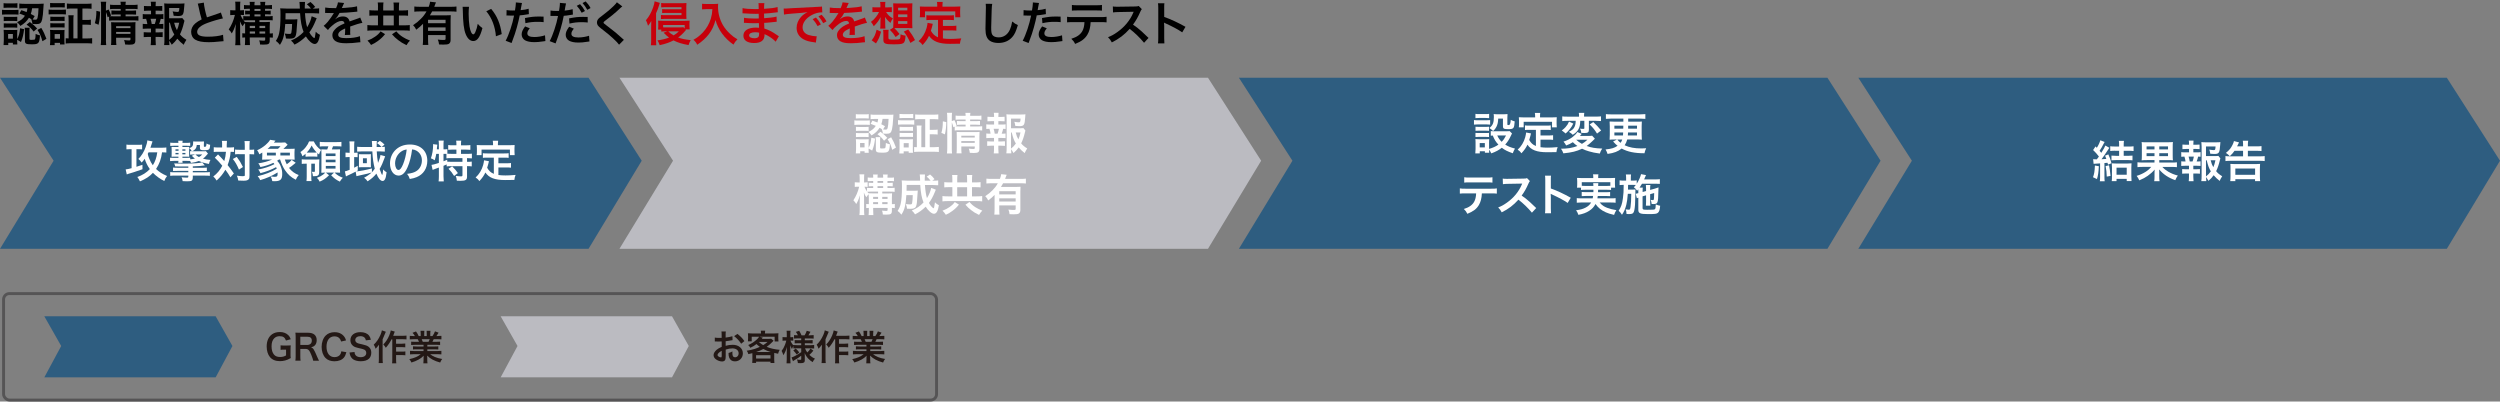 <?xml version="1.0" encoding="UTF-8"?>
<svg id="_レイヤー_2" data-name="レイヤー 2" xmlns="http://www.w3.org/2000/svg" viewBox="0 0 854.12 137.18">
  <rect x="0" y="0" width="854.12" height="137.18" fill="#808080" stroke="none"/>
  <defs>
    <style>
      .cls-1 {
        fill: #c7000b;
      }

      .cls-2 {
        fill: #231815;
      }

      .cls-3 {
        fill: #fff;
      }

      .cls-4 {
        fill: #bbbbc1;
      }

      .cls-5 {
        fill: #2e5d80;
      }

      .cls-6 {
        fill: none;
        stroke: #555455;
        stroke-miterlimit: 10;
      }
    </style>
  </defs>
  <g id="_レイヤー_1-2" data-name="レイヤー 1">
    <g>
      <polygon class="cls-4" points="412.7 85.01 211.63 85.01 229.94 54.91 211.63 26.55 412.7 26.55 430.87 54.91 412.7 85.01"/>
      <polygon class="cls-5" points="624.33 85.01 423.26 85.01 441.56 54.91 423.26 26.55 624.33 26.55 642.49 54.91 624.33 85.01"/>
      <polygon class="cls-5" points="201.07 85.01 0 85.01 18.31 54.91 0 26.55 201.07 26.55 219.24 54.91 201.07 85.01"/>
      <polygon class="cls-5" points="835.95 85.01 634.88 85.01 653.19 54.91 634.88 26.55 835.95 26.55 854.12 54.91 835.95 85.01"/>
      <g>
        <path class="cls-3" d="M44.27,50.97c-.41,0-.69.01-1.08.06v-1.63c.36.06.72.08,1.32.08h2.73c.57,0,.93-.02,1.31-.08v1.63c-.32-.03-.68-.06-1.02-.06h-.92v6.01c.78-.24,1.08-.33,2.05-.67l.02,1.51c-1.4.5-1.53.54-2.82.96-.73.24-.75.24-1.46.45q-.31.09-.46.13c-.25.08-.39.14-.63.24l-.38-1.72c.5-.04,1.28-.21,2.03-.42v-6.49h-.69ZM56.83,52.12c-.41-.06-.71-.07-1.47-.07-.3,2.31-.9,3.94-2.04,5.68,1.09,1.04,1.98,1.61,3.76,2.4-.48.62-.67.97-.95,1.72-1.42-.7-2.77-1.68-3.88-2.8-1.17,1.25-2.4,2.05-4.44,2.92-.33-.71-.57-1.09-.9-1.51,1.75-.6,3.12-1.46,4.28-2.69-.78-1.06-1.42-2.37-1.74-3.52-.39.54-.6.79-1.06,1.29-.29-.44-.72-.95-1.12-1.24,1.05-1.01,1.92-2.43,2.5-4.05.36-.99.52-1.63.55-2.29l1.79.35q-.11.25-.56,1.69c-.07.21-.09.29-.15.47h3.84c.71,0,1.12-.02,1.59-.09v1.75ZM50.75,52.05q-.15.31-.27.52c.15.69.24,1,.53,1.67.38.93.7,1.53,1.2,2.22.81-1.27,1.28-2.61,1.52-4.41h-2.97Z"/>
        <path class="cls-3" d="M71.06,52.48q-.14.1-.41.45c-.48.6-.79.9-1.3,1.27.79.24,1.44.34,2.56.43-.27.48-.41.79-.52,1.38-1.49-.27-2.4-.54-3.44-1.01-.75.3-1.46.48-2.7.66-.08-.24-.09-.27-.29-.66-.35-.03-.65-.04-1.29-.04h-1.35c.02.32.02.36.06.65h-1.49c.06-.34.06-.38.08-.65h-1.44c-.58,0-.95.02-1.43.08v-1.16c.47.04.8.06,1.44.06h1.42v-.42h-1.26c-.65,0-.76,0-1.09.03.03-.3.04-.55.04-1v-1.32c0-.46-.02-.73-.04-1.04.3.03.54.03,1.11.03h1.25v-.43h-1.46c-.67,0-.96.01-1.35.06v-1.12c.38.06.72.08,1.33.08h1.46c-.02-.38-.03-.48-.06-.74h1.5c-.04.29-.06.32-.06.74h1.39c.6,0,.86-.02,1.26-.08v1.12c-.45-.04-.87-.06-1.33-.06h-1.33v.43h1.29c.53,0,.75,0,1.04-.03-.03.29-.03.41-.03,1.14v1.04c0,.75,0,.93.03,1.18-.34-.03-.52-.03-1.06-.03h-1.26v.42h1.35c.72,0,.96-.02,1.3-.06v.56c.65-.06,1.05-.12,1.62-.27-.45-.34-.54-.4-1.08-.96l1.11-.44h-.5c-.53,0-.86.02-1.19.06v-1.2c.21.03.25.03.58.04-.25-.51-.38-.66-.84-1.05,1.04-.38,1.31-.77,1.31-1.92,0-.11-.02-.27-.03-.38.27.03.54.04,1.06.04h1.65c.48,0,.78-.02,1.02-.04-.03.25-.04.43-.04.96v.6c0,.27.02.29.39.29q.48,0,.52-1.14c.45.27.79.39,1.23.43-.06,1.07-.14,1.36-.44,1.59-.25.19-.72.29-1.51.29-1.28,0-1.54-.15-1.54-.85v-.96h-1.08c-.08.81-.25,1.21-.74,1.63-.25.23-.42.32-.9.51.17.02.29.02.55.02h3.18c.62,0,.81-.02,1.02-.06l.71.84ZM65.87,57.33h3.13c.84,0,1.14-.02,1.67-.08v1.18c-.52-.03-.79-.04-1.67-.04h-3.13v.48h4.04c.92,0,1.25-.02,1.79-.08v1.29c-.57-.06-.99-.08-1.79-.08h-4.04v.51c0,.67-.12,1.03-.4,1.21-.27.16-.69.22-1.54.22q-.18,0-.79-.03-.42-.01-.74-.03c-.06-.54-.18-.96-.36-1.32.48.08,1.1.12,1.82.12.39,0,.48-.06.48-.39v-.3h-4.39c-.78,0-1.23.01-1.8.08v-1.29c.51.06.79.08,1.8.08h4.39v-.48h-3.55c-.81,0-1.16.02-1.67.04v-1.18c.53.06.86.08,1.67.08h3.55v-.45h-.38c-.34.01-.54.01-.71.01-.58,0-2.11-.01-3.39-.03-.1-.45-.19-.69-.38-1.01,1.16.04,2.22.06,3.48.06,3.1,0,5.49-.18,6.06-.44l.96,1.04c-1.14.2-1.98.26-4.11.33v.48ZM59.95,51.03v.48h1.05v-.48h-1.05ZM59.95,52.24v.48h1.05v-.48h-1.05ZM62.3,51.5h1.05v-.48h-1.05v.48ZM62.3,52.72h1.05v-.48h-1.05v.48ZM66.77,52.78c.43.42.71.63,1.2.88.46-.27.72-.45,1.12-.88h-2.33Z"/>
        <path class="cls-3" d="M75.89,49.54c0-.67-.01-1-.09-1.41h1.74c-.05.41-.08.81-.08,1.41v.84h1.06c.63,0,.99-.01,1.44-.09v1.61c-.36-.03-.56-.04-1.17-.04-.11,1.56-.45,3.07-1.02,4.54.95,1.2,1.07,1.37,2.13,2.86l-1.18,1.32c-.63-1.08-.86-1.42-1.72-2.59-.84,1.46-1.61,2.4-2.99,3.7-.41-.66-.64-.94-1.14-1.39,1.38-1.07,2.26-2.13,3.07-3.67-.69-.87-1.51-1.77-2.55-2.76l1.1-1.11q.3.3,1.18,1.22c.12.12.38.4.95,1.06.3-.97.51-2.1.58-3.18h-2.78c-.55,0-.97.01-1.39.07v-1.63c.45.06.9.09,1.48.09h1.37v-.84ZM80.89,53.59c1,1.36,1.42,2.05,2.11,3.46l-1.36.9c-.71-1.65-1.2-2.52-2.1-3.63l1.35-.73ZM81.73,52.66c-.65,0-1,.01-1.42.08v-1.65c.4.06.76.08,1.42.08h1.9v-1.18c0-.88-.03-1.37-.1-1.79h1.8c-.06.46-.09.97-.09,1.79v1.18h.18c.63,0,1.04-.03,1.41-.09v1.68q-.12-.01-.34-.04c-.15-.03-.65-.04-1.05-.04h-.2v7.25c0,.78-.04,1.03-.27,1.3-.28.36-.82.51-1.81.51-.62,0-1.17-.01-1.77-.06-.11-.75-.21-1.12-.47-1.67.54.09,1.44.18,1.82.18.81,0,.9-.04.9-.36v-7.16h-1.9Z"/>
        <path class="cls-3" d="M97.31,54.5c.29.83.38,1.08.67,1.63.75-.52,1.33-1.05,1.65-1.51l1.4.99c-.17.12-.21.17-.38.32-.72.63-1.38,1.12-1.91,1.44.88,1.14,2.06,1.99,3.32,2.43-.45.55-.77,1.04-1,1.61-1.64-.84-2.67-1.76-3.69-3.26-.62-.9-1.23-2.28-1.67-3.64h-.4c-.24.17-.33.24-.62.42.62.63,1.04,1.3,1.33,2.19.31.87.41,1.38.41,2.33,0,1.87-.63,2.46-2.62,2.46-.18,0-.44-.01-.78-.03-.13-.75-.22-.99-.57-1.59.54.07.95.12,1.28.12.96,0,1.12-.18,1.12-1.2,0-.09,0-.15-.03-.29-1.81,1.14-3.78,2.01-5.92,2.62-.24-.55-.46-.92-.87-1.35,2.42-.54,4.73-1.44,6.51-2.55-.09-.25-.12-.33-.21-.54-1.6.88-3.42,1.57-5.35,2.05-.3-.66-.41-.84-.74-1.23,2.03-.39,3.83-.99,5.52-1.84-.14-.19-.18-.25-.35-.45-1.36.64-2.86,1.14-4.44,1.44-.25-.63-.41-.89-.72-1.26,1.71-.24,3.39-.71,4.71-1.3h-1.94c-.6,0-.97.02-1.47.04.04-.31.06-.66.06-1.32v-1.11c-.39.26-.54.35-1.02.6-.2-.58-.38-.91-.74-1.39,1.02-.44,1.96-1.04,2.81-1.75.75-.65,1.26-1.21,1.63-1.82l1.84.3-.57.66h2.43c.51,0,1.27-.03,1.44-.06l.84.77c-.13.15-.2.19-.36.39-.41.41-.63.63-1.08,1.03h2.26c.76,0,1.17-.01,1.58-.06-.04.47-.06.76-.06,1.32v1.12c0,.54.02.93.06,1.32-.39-.03-.78-.04-1.41-.04h-1.96ZM94.24,53.12v-.96h-3.04v.96h3.04ZM94.97,50.84c.39-.34.63-.6.87-.9h-3.41c-.38.38-.58.56-1.02.9h3.55ZM99.04,53.12v-.96h-3.25v.96h3.25Z"/>
        <path class="cls-3" d="M104.41,52.5c-.31.31-.46.44-1.11.88-.15-.58-.29-.87-.66-1.44.74-.48,1.32-1.02,1.84-1.7.6-.79.81-1.15,1.11-1.92h1.62c.36.74.57,1.07,1.08,1.68.53.62.84.88,1.41,1.23-.33.5-.48.81-.71,1.54-.28-.22-.36-.29-.57-.48v1.25c-.32-.05-.56-.06-1.07-.06h-1.89c-.48,0-.72.01-1.07.06v-1.05ZM104.29,55.93c-.51,0-.84.01-1.2.07v-1.57c.39.06.73.07,1.39.07h3.3c.62,0,1-.01,1.33-.06-.04.41-.06.76-.06,1.45v2.85c0,1.17-.39,1.47-1.86,1.47h-.29c-.03-.62-.09-.91-.36-1.54.18.03.55.06.72.06.24,0,.32-.06.32-.23v-2.58h-1.23v4.47c0,.71.01,1.08.09,1.47h-1.74c.06-.46.09-.87.09-1.47v-4.47h-.51ZM107.27,52.14c.45,0,.58,0,.95-.03-.71-.72-1.29-1.51-1.75-2.4-.5,1.02-.9,1.59-1.68,2.41.24.02.42.02.79.02h1.7ZM112.4,59.89c-1.21,1.16-1.83,1.59-3.2,2.17-.34-.66-.43-.79-.94-1.3.94-.34,1.5-.63,2.14-1.11.25-.18.39-.33.74-.67h-.18c-.46,0-.76.01-1.18.04.03-.44.04-.95.04-1.5v-5.09c0-.61-.01-.99-.04-1.41.38.04.58.04,1.26.04h.76c.17-.39.29-.71.39-1.07h-1.32c-.79,0-1.21.02-1.62.08v-1.61c.45.06.84.09,1.59.09h4.19c.82,0,1.23-.02,1.62-.08v1.59c-.43-.06-.82-.08-1.62-.08h-1.26c-.1.36-.22.65-.4,1.07h1.35c.79,0,1.16-.01,1.47-.04-.04.39-.06.81-.06,1.38v5.07c0,.61.01,1.09.06,1.54-.42-.03-.87-.04-1.29-.04h-.61c.92.87,1.5,1.24,2.83,1.77-.45.46-.69.79-1.01,1.33-1.33-.66-1.89-1.07-2.97-2.17l1-.93h-2.83l1.1.91ZM111.31,53.31h3.32v-.88h-3.32v.88ZM111.31,55.43h3.32v-.88h-3.32v.88ZM111.31,57.61h3.32v-.93h-3.32v.93Z"/>
        <path class="cls-3" d="M131.6,53.38q-.04.09-.13.32s-.03.1-.08.24c-.52,1.5-1.09,2.76-1.69,3.79.39,1.14.76,2.04.87,2.04.12,0,.25-.83.34-1.89.45.51.69.71,1.17.97-.15,1.35-.32,2.01-.6,2.48-.19.31-.46.5-.76.5-.73,0-1.48-.89-2.13-2.51-.87,1.07-1.75,1.83-3.01,2.63-.34-.53-.63-.81-1.2-1.22.95-.49,2-1.23,2.59-1.8-.78.25-1.93.55-3.64.9-.72.15-1.32.28-1.56.36l-.26-1.56c-1.08.57-1.47.75-2.98,1.46-.13.08-.2.11-.34.2l-.36-1.74c.29-.04.86-.24,1.63-.55v-4.35h-.33c-.43,0-.73.01-1.09.06v-1.59c.36.06.66.08,1.11.08h.31v-2.22c0-.76-.03-1.2-.09-1.68h1.72c-.07.5-.09.9-.09,1.68v2.22h.11c.48,0,.76-.02,1.06-.06v1.56c-.31-.03-.58-.04-1.05-.04h-.12v3.64c.48-.24.67-.35,1.23-.66v1.62c-.25.15-.33.19-.54.3,1.42-.12,3.24-.46,5.37-1.02v1.32c.36-.39.6-.69.98-1.23-.48-1.85-.69-3.31-.83-5.91h-3.5c-.64,0-1.29.03-1.69.08v-1.67c.39.06,1,.09,1.74.09h3.39c-.02-.42-.02-.57-.02-.73-.01-.63-.03-.92-.09-1.32h1.72c-.06.39-.07.78-.07,1.57,0,.02-.02.3-.02.48h1.65c-.53-.62-.83-.88-1.52-1.35l.98-.75c.67.42.9.6,1.58,1.28l-.98.82c.44-.01.74-.03,1.09-.07v1.65c-.42-.04-1.02-.08-1.65-.08h-1.11c.08,1.52.21,2.65.44,3.93.45-.99.76-1.99.83-2.7l1.62.45ZM122.65,53.62c0-.3-.03-.72-.04-.95.15.03.61.04.97.04h2.29c.29,0,.63-.01.86-.04-.03.17-.03.39-.03.65v2.92c0,.33.01.78.03.92-.27-.03-.58-.04-.95-.04h-2.25c-.38,0-.75.01-.93.04.03-.32.04-.57.04-.92v-2.62ZM124,55.75h1.33v-1.68h-1.33v1.68Z"/>
        <path class="cls-3" d="M139.22,57.17c-.85,1.94-1.81,2.82-3.04,2.82-1.71,0-2.94-1.74-2.94-4.15,0-1.65.58-3.2,1.65-4.37,1.26-1.38,3.03-2.1,5.16-2.1,3.6,0,5.94,2.19,5.94,5.56,0,2.59-1.35,4.66-3.64,5.59-.72.3-1.3.45-2.35.63-.25-.79-.44-1.12-.92-1.75,1.38-.18,2.28-.42,2.98-.83,1.31-.72,2.08-2.14,2.08-3.75,0-1.44-.64-2.61-1.84-3.33-.46-.27-.85-.39-1.51-.45-.29,2.35-.81,4.42-1.56,6.12ZM137.02,51.81c-1.26.9-2.04,2.44-2.04,4.05,0,1.23.52,2.21,1.18,2.21.5,0,1-.63,1.54-1.92.57-1.35,1.07-3.38,1.25-5.07-.78.09-1.32.3-1.93.74Z"/>
        <path class="cls-3" d="M149.05,52.56c-.13.81-.29,1.42-.54,2.21-.44-.33-.78-.5-1.3-.68.46-1.21.76-2.97.76-4.46,0-.09-.01-.19-.03-.38l1.47.18c-.06.27-.06.3-.09.76l-.03.22-.04.62h.69v-1.77c0-.45-.03-.83-.1-1.23h1.77c-.06.39-.09.74-.09,1.23v1.77h.12c.54,0,.87-.03,1.2-.09v1.58c.47.03.84.04,1.38.04h1.71v-1.46h-1.26c-.62,0-1.09.03-1.54.08v-1.63c.44.06.87.09,1.54.09h1.26v-.46c0-.44-.03-.75-.09-1.12h1.74c-.06.34-.08.66-.08,1.11v.48h1.62c.67,0,1.12-.03,1.58-.09v1.63c-.45-.04-.93-.08-1.58-.08h-1.62v1.46h2.03c.75,0,1.3-.03,1.69-.08v1.62c-.46-.06-1.02-.09-1.57-.09h-.09v1.26h.14c.72,0,1.09-.01,1.47-.08v1.65c-.46-.06-.87-.09-1.47-.09h-.14v3.58c0,1.12-.48,1.43-2.22,1.43-.25,0-.81-.02-1.27-.04-.04-.69-.17-1.14-.39-1.65.86.12,1.35.17,1.75.17.48,0,.57-.08.57-.45v-3.03h-3.93c-.63,0-.99.01-1.47.09v-.69c-.42.2-.69.32-1.08.48v3.57c0,.66.03,1.23.09,1.74h-1.77c.06-.34.1-1.07.1-1.74v-2.98c-.36.13-.69.25-1,.36-.79.29-.97.36-1.14.44l-.38-1.71c.54-.06,1.14-.23,2.52-.67v-3.09h-.88ZM151.51,55.1c.58-.22.78-.3,1.29-.52v.66c.36.03.79.04,1.46.04h3.73v-1.26h-3.78c-.79,0-1.24.01-1.69.09v-1.54c-.33-.01-.53-.01-.76-.01h-.24v2.55ZM154.48,56.84c.76.71,1.33,1.37,1.96,2.29l-1.3.99c-.6-1-1.04-1.57-1.91-2.46l1.25-.83Z"/>
        <path class="cls-3" d="M168.7,53.86h-2.21c-.66,0-1.08.01-1.51.07v-1.59c.39.06.83.08,1.51.08h5.75c.71,0,1.14-.02,1.54-.08v1.59c-.42-.06-.85-.07-1.54-.07h-1.96v1.92h2.83c.69,0,1.06-.02,1.47-.09v1.6c-.45-.06-.81-.08-1.47-.08h-2.83v2.58c.74.11,1.56.15,2.45.15s1.89-.04,3.42-.18c-.24.61-.34,1.02-.42,1.71-1.23.03-2.01.04-3.19.04-3.51,0-5.47-.76-6.71-2.58-.48,1.04-1.05,1.86-2.05,2.94-.39-.55-.6-.75-1.29-1.23,1.23-1.11,2.1-2.55,2.58-4.25.17-.62.29-1.29.3-1.62l1.67.31c-.08.26-.08.27-.21.89-.08.3-.17.65-.39,1.35.6,1.07,1.21,1.62,2.28,2.08v-5.56ZM168.44,49.05c0-.38-.03-.63-.09-.96h1.84c-.06.32-.08.56-.08.95v.57h4.05c.6,0,1.11-.02,1.67-.06-.04.35-.06.68-.06,1.11v1.17c0,.43.01.78.06,1.17h-1.62v-1.88h-9.69v1.88h-1.67c.06-.36.08-.66.08-1.18v-1.16c0-.39-.03-.76-.06-1.11.54.04,1.05.06,1.65.06h3.92v-.55Z"/>
      </g>
      <g>
        <path class="cls-3" d="M291.89,41.11c.33.06.65.08,1.2.08h2.88c.63,0,.88-.02,1.2-.06v1.53c-.36-.03-.56-.04-1.14-.04h-2.94c-.51,0-.81.01-1.2.06v-1.56ZM292.39,38.99c.39.06.62.08,1.21.08h2c.58,0,.83-.02,1.21-.08v1.5c-.41-.04-.69-.06-1.21-.06h-2c-.52,0-.84.01-1.21.06v-1.5ZM296.74,51.05c0,.58.02.87.06,1.16h-1.42v-.53h-1.49v.74h-1.5c.04-.5.08-.99.08-1.47v-2.22c0-.46-.01-.75-.06-1.19.35.04.63.06,1.17.06h2.19c.54,0,.79-.02,1.02-.04-.03.24-.04.51-.04,1.08v1.87c.56-1.07.78-1.86.93-3.46l1.29.29c-.24,1.88-.4,2.59-1,4.11l-1.21-.72v.33ZM292.43,43.34c.29.03.48.04.95.04h2.47c.48,0,.69-.02.92-.04v1.39c-.33-.03-.5-.04-.92-.04h-2.47c-.45,0-.69.01-.95.04v-1.39ZM292.43,45.44c.29.03.48.04.95.04h2.46c.5,0,.71-.02.93-.04v1.39c-.25-.03-.51-.04-.95-.04h-2.46c-.43,0-.61.02-.93.04v-1.39ZM293.84,50.36h1.53v-1.5h-1.53v1.5ZM298.07,41.23c.84.27,1.14.39,1.71.62.13-.45.18-.66.24-1.21h-.99c-.79,0-1.15.01-1.6.07v-1.59c.43.06,1.02.09,1.63.09h4.77c.62,0,1.05-.01,1.41-.06-.03.24-.03.25-.09,1.3-.06,1.5-.24,3.04-.41,3.75-.27,1.18-.69,1.5-1.92,1.5-.43,0-.76-.01-1.18-.06-.09-.65-.15-.9-.38-1.5l.09.03c-.36-.24-.53-.34-.84-.51-.72,1.14-1.44,1.81-2.76,2.61-.35-.52-.57-.78-1.05-1.2,1.24-.59,1.93-1.16,2.52-2.07-.63-.27-.92-.39-1.77-.69l.61-1.08ZM300.68,50.34c0,.35.08.39.64.39.86,0,1.05-.04,1.16-.27.09-.19.15-.79.17-1.63.51.24.85.36,1.39.46-.17,2.58-.43,2.87-2.59,2.87-1.84,0-2.22-.18-2.22-1.11v-3.09c0-.38-.03-.72-.08-1.11h1.61c-.06.3-.08.51-.08.96v2.54ZM300.82,45.02c1.38,1.06,1.42,1.11,2.33,2.08l-1.12.98c-.67-.92-1.28-1.51-2.26-2.22l1.06-.84ZM301.52,40.63c-.12.84-.2,1.17-.42,1.81.43.22.63.33,1.26.67l-.66,1.11c.29.04.57.06.83.06.46,0,.62-.12.75-.65.15-.55.24-1.46.3-3.01h-2.05ZM304.46,46.91c.69,1.14,1.11,2.02,1.65,3.5l-1.28.78c-.48-1.68-.78-2.34-1.59-3.63l1.21-.65Z"/>
        <path class="cls-3" d="M306.82,41.03c.36.06.65.08,1.2.08h3.13c.62,0,.86-.01,1.2-.06v1.54c-.32-.04-.51-.06-1.14-.06h-3.2c-.52,0-.84.02-1.2.06v-1.56ZM307.24,52.42c.06-.45.09-.95.09-1.47v-2.22c0-.48-.02-.81-.08-1.19.38.04.72.06,1.16.06h2.5c.58,0,.75,0,1-.04-.03.3-.04.54-.04,1.08v2.4c0,.62.01.9.04,1.17h-1.46v-.51h-1.71v.72h-1.52ZM307.3,38.93c.39.04.64.06,1.25.06h2.19c.62,0,.87-.01,1.26-.06v1.44c-.38-.04-.69-.06-1.26-.06h-2.19c-.56,0-.88.01-1.25.06v-1.44ZM307.36,43.31c.3.03.5.05.99.05h2.62c.5,0,.69-.01.96-.05v1.4c-.33-.03-.51-.04-.96-.04h-2.62c-.48,0-.69.01-.99.04v-1.4ZM307.36,45.4c.3.03.5.04.99.04h2.62c.5,0,.69-.02.96-.04v1.39c-.34-.04-.5-.04-.99-.04h-2.61c-.45,0-.69.02-.98.04v-1.39ZM308.75,50.38h1.71v-1.49h-1.71v1.49ZM316.09,40.7h-1.7c-.71,0-1.25.03-1.72.09v-1.7c.46.06.99.09,1.72.09h4.46c.73,0,1.26-.03,1.72-.09v1.7c-.46-.06-1-.09-1.71-.09h-1.21v3.66h1.23c.71,0,1.04-.02,1.47-.09v1.7c-.42-.08-.79-.09-1.47-.09h-1.23v4.41h1.44c.63,0,1.17-.03,1.67-.09v1.73c-.5-.06-1-.09-1.69-.09h-5.08c-.76,0-1.25.03-1.68.09v-1.69c.28.04.52.06.93.06v-5.76c0-.74-.01-1.14-.09-1.65h1.71c-.08.45-.09.85-.09,1.65v5.76h1.33v-9.58Z"/>
        <path class="cls-3" d="M321.62,45.41c.38-1.32.48-2.25.5-3.96l1.18.27c-.03,1.64-.17,2.88-.48,4.19l-1.2-.5ZM325.18,50.56c0,.78.03,1.3.09,1.86h-1.75c.08-.51.11-1.19.11-1.91v-10.38c0-.66-.03-1.08-.11-1.6h1.75c-.07.52-.09.9-.09,1.6v1.25l.88-.35c.38.75.41.84.77,1.95l-.41.18c.38.03.67.04,1.26.04h2.22v-.6h-1.71c-.58,0-.84.01-1.26.06v-1.33c.39.05.66.06,1.28.06h1.69v-.55h-1.93c-.79,0-1.08.02-1.49.08v-1.44c.44.08.75.09,1.56.09h1.86c0-.45-.01-.67-.09-1.02h1.73c-.08.36-.09.55-.09,1.02h2.29c.83,0,1.12-.01,1.56-.09v1.44c-.44-.06-.81-.08-1.53-.08h-2.33v.55h2.12c.64,0,.88-.01,1.25-.06v1.33c-.36-.04-.66-.06-1.28-.06h-2.08v.6h2.62c.72,0,1.08-.01,1.49-.08v1.47c-.45-.06-.87-.09-1.49-.09h-6.39c-.73,0-1.09.01-1.51.09v-1.32l-.46.21c-.15-.63-.3-1.09-.53-1.67v8.73ZM328.43,50.67c0,.74.03,1.26.09,1.71h-1.72c.06-.5.08-.84.08-1.71v-4.32c0-.57-.02-.85-.04-1.27.36.03.67.04,1.2.04h5.28c.66,0,1.04-.01,1.35-.06-.04.36-.06.81-.06,1.54v4.23c0,1.14-.41,1.44-1.92,1.44-.33,0-.62-.02-1.35-.06-.09-.64-.15-.9-.35-1.44.62.09,1.09.13,1.47.13.48,0,.57-.06.57-.36v-.51h-4.59v.63ZM333.02,46.99v-.62h-4.59v.62h4.59ZM333.02,48.82v-.62h-4.59v.62h4.59Z"/>
        <path class="cls-3" d="M342.26,42.55c.63,0,.9-.02,1.3-.08v1.59c-.28-.04-.48-.04-.84-.06-.17.72-.24,1-.5,1.67h.18c.54,0,.82-.01,1.15-.07v1.59c-.4-.04-.72-.06-1.3-.06h-1.17v1.2h1.02c.57,0,.87-.01,1.24-.06v1.57c-.39-.04-.69-.06-1.24-.06h-1.02v1.1c0,.5.03,1.05.08,1.53h-1.65c.06-.49.09-.94.09-1.53v-1.1h-1.08c-.57,0-.83.02-1.25.06v-1.57c.38.04.67.06,1.25.06h1.08v-1.2h-1.33c-.57,0-.89.02-1.31.06v-1.59c.38.06.62.07,1.31.07h.16c-.09-.6-.18-1-.39-1.67-.5,0-.73.01-1.08.06v-1.59c.39.06.71.08,1.31.08h1.35v-1.16h-1.02c-.54,0-.84.02-1.24.06v-1.56c.36.04.64.06,1.24.06h1.02v-.27c0-.42-.03-.93-.09-1.14h1.62c-.05.35-.06.66-.06,1.14v.27h.88c.6,0,.88-.01,1.25-.06v1.56c-.39-.04-.72-.06-1.25-.06h-.88v1.16h1.17ZM340.82,45.67c.19-.51.33-1.04.45-1.67h-1.8c.21.72.27,1,.38,1.67h.98ZM350.33,44.6c-.07.2-.1.29-.18.66-.31,1.38-.76,2.71-1.27,3.72.58.72,1.08,1.12,2.07,1.74-.46.72-.62,1-.87,1.59-.87-.69-1.38-1.17-2.04-1.95-.52.73-1.02,1.27-1.78,1.93-.29-.53-.5-.84-.84-1.31.01.6.04.9.1,1.41h-1.71c.09-.63.11-1,.11-1.79v-10.03c0-.54-.03-1.12-.08-1.53.43.06.85.08,1.41.08h3.69c.67,0,1.14-.03,1.39-.08-.04.44-.06.62-.07.98-.18,2.76-.39,3.08-2.04,3.08-.41,0-.67-.02-1.35-.08-.09-.66-.15-.93-.33-1.41.6.1,1.21.18,1.54.18.46,0,.54-.15.6-1.26h-3.27v3.29h2.82c.72,0,1.11-.01,1.42-.06l.67.84ZM345.41,50.78c.69-.54,1.18-1.05,1.66-1.74-.64-1.06-.94-1.86-1.42-3.79h-.24v5.54ZM347.02,45.25c.25,1.04.48,1.63.9,2.38.31-.71.51-1.3.73-2.38h-1.63Z"/>
        <path class="cls-3" d="M296.81,67.42c0-.43-.01-.72-.03-1.06-.36.36-.45.48-.78,1.03-.38-.49-.58-.9-.87-1.62.04.51.08,1.17.08,2.16v3.71c0,.78.03,1.35.09,1.83h-1.68c.07-.46.1-1.09.1-1.83v-2.89c0-.57.04-1.35.12-2.07-.54,1.59-.76,2.1-1.32,3.03-.25-.5-.45-.74-.97-1.28.88-1.3,1.59-2.94,1.98-4.63h-.49c-.47,0-.75.01-1.01.06v-1.59c.27.05.53.06,1.01.06h.67v-1.21c0-.78-.03-1.19-.09-1.56h1.66c-.06.42-.07.83-.07,1.54v1.23h.34c.39,0,.6-.01.88-.06v1.59c-.27-.05-.51-.06-.85-.06h-.24c.21.54.48,1.05.87,1.63v-1.27c.34.06.71.08,1.3.08h.81v-.63h-.36c-.53,0-.86.02-1.16.05v-1.22c.36.04.67.06,1.16.06h.36v-.65h-.61c-.51,0-.87.02-1.26.06v-1.28c.39.06.72.08,1.25.08h.63c0-.6-.01-.78-.07-1.08h1.63c-.08.27-.09.48-.09,1.08h1.93c0-.66-.01-.81-.09-1.08h1.65c-.07.32-.09.57-.09,1.08h.98c.49,0,.82-.01,1.24-.08v1.29c-.36-.06-.66-.08-1.24-.08h-.98v.65h.66c.41,0,.83-.03,1.14-.06v1.23c-.31-.04-.57-.06-1.14-.06h-.66v.63h1.07c.58,0,.94-.02,1.38-.09v1.41c-.45-.06-.77-.08-1.4-.08h-2.83v.62h1.95c.63,0,1.05-.01,1.4-.06-.05.39-.06.78-.06,1.48v2.24c.5,0,.69-.02,1-.08v1.41c-.33-.04-.55-.06-1-.06v.89c0,1.18-.31,1.41-1.93,1.41-.29,0-.72-.01-1.16-.03-.04-.57-.12-.9-.29-1.33.57.07.98.1,1.29.1.51,0,.62-.06.62-.34v-.69h-4.93v.6c0,1.02.01,1.33.06,1.84h-1.62c.06-.55.08-.93.08-1.84v-.6c-.39,0-.62.02-.9.06v-1.4c.25.04.49.06.9.06v-2.33ZM298.18,66.08h1.81v-.62h-2.4c-.54,0-.95.02-1.32.06.17.21.23.27.48.51.43.03.76.04,1.42.04ZM299.99,67.96v-.69h-1.69v.69h1.69ZM299.99,69.74v-.69h-1.69v.69h1.69ZM301.73,62.48v-.65h-1.93v.65h1.93ZM301.73,64.22v-.63h-1.93v.63h1.93ZM303.23,67.96v-.69h-1.82v.69h1.82ZM303.23,69.74v-.69h-1.82v.69h1.82Z"/>
        <path class="cls-3" d="M319.73,64.79q-.09.23-.33.79c-.66,1.62-1.26,2.71-2.03,3.75.29.53.58.95.9,1.29.25.27.58.54.67.54.06,0,.12-.09.2-.29q.1-.34.29-1.75c.51.51.71.66,1.35,1-.34,2.03-.87,2.91-1.7,2.91-.76,0-1.95-1-2.82-2.42-1.12,1.11-2.29,1.96-3.63,2.62-.46-.69-.63-.87-1.14-1.3,1.57-.65,2.89-1.54,4.03-2.76-.63-1.54-.96-3.34-1.12-5.98h-4.65q-.02,1.44-.03,1.98h2.76c.53,0,.75-.02,1.07-.06-.03.27-.06.69-.09,1.28-.15,2.7-.24,3.49-.5,4.12-.24.6-.78.83-1.94.83-.42,0-.66-.01-1.14-.04-.08-.64-.17-1-.39-1.59.79.11,1.02.12,1.46.12.46,0,.6-.09.67-.46.12-.53.19-1.5.22-2.71h-2.19c-.11,1.71-.24,2.75-.46,3.76-.27,1.2-.57,1.88-1.23,2.92-.46-.6-.76-.88-1.3-1.28.52-.81.84-1.51,1.04-2.37.3-1.26.45-3.25.45-5.92,0-1.16-.01-1.53-.09-2.13.54.04,1.16.08,1.94.08h4.35c-.02-.12-.02-.51-.04-1.17-.02-.55-.02-.61-.08-.94h1.79c-.04.31-.08.93-.08,1.42v.69h1.98c-.42-.56-.71-.87-1.32-1.38l1.15-.73c.69.58.95.84,1.52,1.58l-.78.54h.45c.79,0,1.2-.02,1.59-.09v1.65c-.5-.04-1.07-.08-1.83-.08h-2.7c.14,1.96.35,3.34.69,4.49.75-1.22,1.26-2.46,1.44-3.51l1.61.62Z"/>
        <path class="cls-3" d="M325.37,61.34c0-.74-.03-1.16-.09-1.56h1.84c-.06.38-.09.81-.09,1.54v1h3.38v-.97c0-.78-.02-1.17-.09-1.56h1.85c-.06.45-.09.85-.09,1.57v.96h1.23c.69,0,1.25-.03,1.7-.09v1.79c-.45-.04-.96-.08-1.7-.08h-1.23v3.15h1.53c.79,0,1.51-.03,1.95-.11v1.83c-.48-.08-1.17-.11-1.94-.11h-9.72c-.77,0-1.44.03-1.92.11v-1.83c.46.08,1.14.11,1.92.11h1.47v-3.15h-1.11c-.72,0-1.21.03-1.65.08v-1.79c.5.06.97.09,1.65.09h1.11v-.99ZM327.62,69.91c-.78.96-1.33,1.48-2.29,2.19-.72.53-1.26.84-2.19,1.28-.38-.58-.67-.95-1.14-1.4,1.05-.4,1.68-.73,2.46-1.27.79-.56,1.17-.92,1.74-1.68l1.42.88ZM330.41,67.1v-3.15h-3.38v3.15h3.38ZM331.22,69c.74.86,1.21,1.28,2.07,1.82.7.45,1.24.71,2.31,1.14-.45.45-.75.84-1.11,1.47-1.23-.6-1.8-.94-2.64-1.6-.85-.66-1.29-1.05-2.01-1.88l1.38-.95Z"/>
        <path class="cls-3" d="M339.79,66.59c-.79.81-1.09,1.07-2.17,1.89-.32-.66-.54-.98-1.02-1.46,1-.65,1.71-1.23,2.52-2.05.76-.77,1.23-1.38,1.78-2.36h-2.11c-.74,0-1.28.03-1.79.09v-1.67c.53.06,1.05.09,1.8.09h2.82c.24-.62.38-1.12.43-1.62l1.88.21c-.11.22-.13.29-.33.84-.06.18-.09.25-.21.57h5.35c.74,0,1.26-.03,1.75-.09v1.67c-.49-.06-1.05-.09-1.75-.09h-6.03c-.27.5-.45.79-.74,1.26h5.13c.75,0,1.12-.01,1.56-.06-.05.46-.06.94-.06,1.71v6.25c0,.58-.18.97-.57,1.21-.28.17-.84.24-1.75.24-.34,0-.63-.02-1.38-.05-.07-.67-.15-1-.39-1.57.84.1,1.28.13,1.74.13.66,0,.75-.06.75-.42v-1.14h-5.61v1.27c0,.81.03,1.33.08,1.88h-1.77c.06-.54.09-1.12.09-1.89v-4.86ZM347,65.32h-5.61v1.09h5.61v-1.09ZM341.39,67.75v1.11h5.61v-1.11h-5.61Z"/>
      </g>
      <g>
        <path class="cls-3" d="M503.59,41.01c.36.06.64.08,1.21.08h3.09c.63,0,.88-.02,1.21-.06v1.54c-.31-.04-.51-.06-1.14-.06h-3.17c-.54,0-.85.02-1.21.06v-1.56ZM516.57,45.6q-.09.15-.3.62c-.65,1.4-1.2,2.28-2.02,3.17,1.02.65,1.71.92,3.34,1.37-.34.6-.54.99-.75,1.6-1.75-.6-2.73-1.08-3.75-1.88-1,.8-2.07,1.37-3.6,1.92-.24-.54-.45-.88-.76-1.27,0,.51.01.69.06,1.06h-1.48v-.51h-1.75v.72h-1.53c.06-.46.09-.94.09-1.48v-2.21c0-.48-.01-.82-.07-1.19.38.03.69.05,1.15.05h2.58c.58,0,.75,0,1-.05-.04.33-.04.53-.04,1.1v2.25c1.33-.39,2.31-.84,3.19-1.46-.91-.96-1.35-1.68-1.93-3.11-.3.02-.44.02-.68.06v-1.59c.3.06.57.07.96.07h4.42c.57,0,.84-.01,1.05-.06l.82.81ZM504.08,38.9c.4.06.64.08,1.26.08h2.16c.62,0,.85-.02,1.26-.08v1.46c-.41-.04-.72-.06-1.26-.06h-2.16c-.54,0-.88.01-1.26.06v-1.46ZM504.1,43.3c.29.03.51.04.99.04h2.67c.5,0,.69-.02.96-.04v1.39c-.33-.03-.51-.04-.96-.04h-2.67c-.48,0-.69.01-.99.04v-1.39ZM504.1,45.41c.29.03.51.04.99.04h2.67c.5,0,.69-.01.96-.04v1.4c-.34-.04-.5-.04-.99-.04h-2.66c-.47,0-.66.01-.98.04v-1.4ZM505.54,50.36h1.75v-1.49h-1.75v1.49ZM511.86,40.49c-.05,1.31-.2,2.01-.62,2.85-.3.58-.59.96-1.11,1.42-.43-.42-.87-.76-1.31-1.03,1.19-.87,1.56-1.79,1.56-3.75,0-.46-.02-.62-.08-1,.39.04.72.06,1.18.06h2.29c.53,0,.89-.02,1.28-.06-.04.33-.06.72-.06,1.28v2.22c0,.2.11.26.47.26q.6,0,.69-1.8c.45.24.84.41,1.35.54-.18,2.46-.35,2.64-2.25,2.64-1.46,0-1.77-.18-1.77-.97v-2.64h-1.63ZM511.54,46.29c.38.87.8,1.47,1.5,2.16.65-.67.96-1.12,1.49-2.16h-2.99Z"/>
        <path class="cls-3" d="M524.73,44.36h-2.21c-.66,0-1.08.01-1.51.07v-1.59c.39.06.83.08,1.51.08h5.75c.71,0,1.14-.02,1.54-.08v1.59c-.42-.06-.85-.07-1.54-.07h-1.96v1.92h2.83c.69,0,1.06-.02,1.47-.09v1.6c-.45-.06-.81-.08-1.47-.08h-2.83v2.58c.74.11,1.56.15,2.44.15s1.89-.04,3.42-.18c-.24.61-.34,1.02-.42,1.71-1.23.03-2.01.04-3.19.04-3.51,0-5.48-.76-6.71-2.58-.48,1.04-1.05,1.86-2.05,2.94-.39-.55-.6-.75-1.29-1.23,1.23-1.11,2.1-2.55,2.58-4.25.17-.62.29-1.29.3-1.62l1.67.31c-.08.26-.08.27-.21.89-.08.3-.17.65-.39,1.35.6,1.07,1.21,1.62,2.28,2.08v-5.56ZM524.47,39.55c0-.38-.03-.63-.09-.96h1.84c-.06.32-.07.56-.07.95v.57h4.05c.6,0,1.11-.02,1.67-.06-.05.35-.06.68-.06,1.11v1.17c0,.43.01.78.06,1.17h-1.62v-1.88h-9.69v1.88h-1.66c.06-.36.07-.66.07-1.18v-1.16c0-.39-.03-.76-.06-1.11.54.04,1.05.06,1.65.06h3.92v-.55Z"/>
        <path class="cls-3" d="M544.89,47.39q-.23.2-.9.87c-.67.64-1.26,1.15-1.9,1.62,1.59.57,2.88.79,5.31.88-.39.57-.65,1.1-.83,1.7-1.74-.24-2.47-.39-3.73-.76-.98-.29-1.5-.48-2.33-.89-1.91.9-3.45,1.28-6.39,1.58-.23-.66-.44-1.06-.81-1.58,2.39-.03,3.72-.25,5.61-.93-.67-.46-1.05-.78-1.56-1.3-.78.49-1.35.78-2.29,1.12-.27-.53-.46-.81-.91-1.32,1.18-.36,2.23-.9,3.18-1.62.76-.6,1.21-1.08,1.56-1.65l1.49.62q-.08.1-.25.3s-.09.11-.2.23c-.03.04-.08.1-.13.18h2.83c.67,0,1.06-.03,1.3-.09l.96,1.05ZM537.51,42.22c-.42.85-.67,1.26-1.2,1.92-.46.58-.75.88-1.41,1.47-.15-.12-.26-.21-.32-.27q-.39-.31-.58-.46l-.25-.18c-.06-.04-.12-.08-.17-.12.63-.48.92-.74,1.3-1.16.55-.62.83-1.06,1.17-1.88l1.46.68ZM535.41,41.29c-.77,0-1.2.01-1.67.08v-1.61c.43.06.94.09,1.77.09h3.96v-.3c0-.41-.01-.68-.08-.98h1.88c-.06.3-.08.57-.08.96v.31h3.98c.79,0,1.33-.03,1.81-.09v1.61c-.5-.04-1.05-.08-1.77-.08h-2.37v3.04c0,.84-.34,1.12-1.39,1.12-.48,0-.89-.01-1.19-.03-.04-.57-.18-.99-.46-1.47.46.08.78.1,1.14.1.29,0,.35-.06.35-.28v-2.49h-1.4c-.04,1.35-.19,2.1-.6,2.87-.41.75-.99,1.32-1.96,1.91-.35-.38-.71-.65-1.33-1.01,1.17-.6,1.6-.99,1.93-1.68.27-.58.39-1.14.41-2.08h-2.92ZM538.51,47.74c.5.49,1.16.97,1.95,1.41.76-.45,1.21-.78,1.89-1.41h-3.84ZM544.33,41.69c1.05.96,1.75,1.72,2.7,2.88l-1.41,1.07c-.82-1.32-1.3-1.94-2.52-3.12l1.23-.82Z"/>
        <path class="cls-3" d="M551.62,47.66c-.74,0-1.2.01-1.7.08.03-.54.06-1.1.06-1.62v-2.99c0-.67-.02-1.15-.06-1.62.48.04.75.06,1.7.06h3v-1.05h-4.14c-.66,0-1.22.03-1.83.09v-1.62c.52.06,1.11.09,1.83.09h9.81c.69,0,1.29-.03,1.84-.09v1.62c-.54-.06-1.21-.09-1.84-.09h-4.02v1.05h2.96c.95,0,1.26-.01,1.7-.06-.04.54-.06,1.02-.06,1.63v3c0,.62.02,1.05.06,1.59-.48-.06-.9-.08-1.67-.08h-3.32c-.24.85-.46,1.35-.88,1.98,1.61.75,3.36,1.08,5.68,1.08.48,0,.86-.01,1.67-.06-.31.67-.45,1.09-.58,1.71-3.4,0-5.76-.5-7.8-1.61-1.27,1.02-2.55,1.52-4.81,1.84-.24-.7-.3-.85-.69-1.53,2.18-.24,3.04-.51,4.11-1.26-.57-.45-.71-.57-1.32-1.24t-.21-.22l1.32-.69h-.79ZM551.55,42.93v1.04h3.03l.03-1.04h-3.06ZM551.55,45.26v1.03h2.94c.03-.34.03-.5.06-1.03h-3ZM552.52,47.66c.29.38.66.76,1.14,1.14.3-.4.43-.69.58-1.14h-1.73ZM556.21,45.26c-.03.57-.03.72-.06,1.03h3.13v-1.03h-3.07ZM556.24,43.97h3.04v-1.04h-3.03v1.04Z"/>
        <path class="cls-3" d="M506.28,66.05c-.08,1.73-.41,2.97-1.05,4.04-.79,1.32-1.89,2.14-3.91,2.96-.38-.76-.57-1.02-1.21-1.65,1.8-.55,2.92-1.35,3.55-2.5.39-.69.62-1.67.66-2.83h-3.66c-1.02,0-1.37.02-1.91.08v-1.79c.57.09.9.11,1.93.11h8.78c1.02,0,1.37-.01,1.93-.11v1.79c-.54-.06-.88-.08-1.91-.08h-3.21ZM500.26,60.56c.55.09.86.1,1.94.1h5.76c1.08,0,1.38-.01,1.93-.1v1.83c-.5-.06-.85-.08-1.91-.08h-5.82c-1.05,0-1.41.01-1.91.08v-1.83Z"/>
        <path class="cls-3" d="M523.38,72.67c-1.25-1.53-2.97-3.21-4.61-4.46-1.69,1.89-3.42,3.21-5.71,4.33-.42-.78-.6-1.02-1.21-1.67,1.16-.45,1.88-.85,3-1.65,2.27-1.59,4.06-3.77,5.04-6.11l.17-.39q-.24.01-4.96.09c-.72.01-1.12.04-1.63.12l-.06-1.92c.42.08.71.09,1.32.09h.36l5.28-.08c.84-.01.96-.03,1.33-.17l.99,1.02c-.2.22-.31.43-.48.81-.69,1.61-1.42,2.91-2.34,4.14.95.63,1.76,1.26,2.78,2.18q.38.33,2.19,2.08l-1.44,1.56Z"/>
        <path class="cls-3" d="M527.85,72.84c.07-.48.09-.88.09-1.68v-9.61c0-.74-.03-1.12-.09-1.53h2.05c-.06.45-.06.64-.06,1.58v2.79c2.06.72,4.41,1.82,6.81,3.17l-1.05,1.77c-1.25-.86-2.81-1.71-5.31-2.87-.35-.17-.39-.18-.51-.25.04.42.06.6.06,1.02v3.96c0,.78.02,1.17.06,1.67h-2.05Z"/>
        <path class="cls-3" d="M541.56,64.83c-.69,0-1.07.02-1.41.08v-.79h-1.38c.06-.34.08-.62.08-1.11v-1.11c0-.41-.01-.74-.06-1.12.48.04.9.06,1.65.06h3.9v-.34c0-.38-.03-.62-.09-.95h1.84c-.06.3-.07.57-.07.95v.34h4.11c.76,0,1.16-.01,1.67-.06-.04.38-.06.69-.06,1.09v1.14c0,.44.01.77.06,1.11h-1.38v.79c-.38-.06-.72-.08-1.42-.08h-3.01q-.02.48-.03.83h2.8c.74,0,.97-.01,1.33-.06v1.42c-.39-.04-.63-.06-1.33-.06h-2.89c-.04.38-.06.5-.12.81h4.68c.75,0,1.12-.02,1.54-.08v1.58c-.54-.06-.96-.09-1.62-.09h-3.82c.54.65.82.9,1.39,1.26.66.4,1.59.76,2.64,1.02.38.11.84.2,1.67.34-.34.53-.58.99-.78,1.62-1.39-.33-2.01-.52-2.8-.87-1.6-.72-2.62-1.53-3.55-2.85-.54,1.02-1.18,1.71-2.19,2.35-1.05.66-2,1.02-3.66,1.35-.27-.76-.36-.93-.79-1.56,1.58-.22,2.35-.45,3.25-.91.87-.45,1.46-.99,1.9-1.76h-3.31c-.58,0-1.07.03-1.6.09v-1.58c.4.06.76.08,1.51.08h3.93c.06-.29.09-.45.13-.81h-2.53c-.72,0-.96.02-1.35.06v-1.42c.36.04.62.06,1.35.06h2.64q.01-.42.01-.83h-2.8ZM544.38,63.52c-.01-.48-.01-.68-.06-.96h1.74c-.04.18-.04.36-.06.96h2.99c.57,0,.81-.02,1.18-.04v-1.23h-9.76v1.23c.27.03.6.04,1.16.04h2.82Z"/>
        <path class="cls-3" d="M561.18,67.12v3.93c0,.3.06.43.21.5.21.09.64.12,1.33.12,2.1,0,2.46-.03,2.67-.21.21-.15.27-.54.3-1.63.67.28.85.34,1.5.46-.12,1.39-.33,2.05-.78,2.42-.43.36-.97.43-3.39.43-2.67,0-3.29-.27-3.29-1.44v-4.17c-.2.06-.34.12-.5.19l-.38-1.53.17-.03c.34-.06.39-.08.71-.17v-.74c0-.22,0-.36-.01-.58-.13.18-.2.25-.38.48-.41-.55-.66-.81-1.14-1.17.35-.38.45-.5.68-.79-.35-.03-.53-.03-1.05-.03h-1.6q-.01,1.39-.03,1.62h1.41c.51,0,.81-.02,1.14-.06-.01.12-.03.68-.03.77v.67c0,.95-.06,2.89-.12,3.76-.12,1.63-.29,2.43-.62,2.82-.22.27-.64.39-1.33.39q-.1,0-.54-.01-.17-.02-.41-.02c-.04-.71-.1-1.05-.3-1.59.09.03.17.03.21.04.38.06.6.09.83.09.42,0,.5-.12.63-.96.15-.96.24-2.61.25-4.47h-1.18c-.15,1.82-.27,2.73-.51,3.71-.35,1.42-.78,2.45-1.49,3.45-.39-.62-.69-.98-1.14-1.37.84-1.25,1.21-2.34,1.46-4.25.22-1.69.24-2.14.27-4.6h-.17c-.52,0-.95.03-1.23.08v-1.62c.43.08.72.09,1.38.09h.85v-.78c0-.54-.03-.93-.09-1.32h1.77c-.06.42-.07.69-.07,1.32v.78h.64c.65,0,.97-.01,1.37-.08v1.16c.69-1.04,1.32-2.46,1.47-3.29l1.7.33c-.08.11-.15.29-.25.57-.05.1-.15.34-.39.9h3.83c.66,0,1.16-.03,1.54-.09v1.62c-.36-.03-.99-.06-1.53-.06h-4.56c-.29.48-.5.82-.84,1.33h1.11c-.06.39-.07.55-.07,1.17v.33l1.18-.32v-.81c0-.54-.03-.99-.06-1.25h1.54c-.06.29-.09.64-.09,1.17v.51l1.52-.42c.08-.01.25-.08.52-.17.14-.04.25-.09.36-.12.27-.06.29-.08.46-.15-.08,3.64-.15,4.56-.39,5.1-.21.45-.53.58-1.37.58q-.1,0-.58-.02c-.06-.57-.15-.91-.34-1.41.29.06.51.09.72.09.32,0,.36-.09.42-.72.04-.53.06-1.05.06-1.7l-1.38.39v2.67c0,.67.02.9.06,1.25h-1.51c.04-.39.06-.6.06-1.25v-2.28l-1.18.34Z"/>
      </g>
      <g>
        <path class="cls-3" d="M717.07,56.79c-.11,2.07-.26,3.15-.65,4.39l-1.35-.63c.41-1.08.57-2.03.65-4l1.35.24ZM715.1,54.39c.4.03.6.04.99.04h.29c.38-.5.43-.59.71-.96-.72-.93-1.17-1.42-1.98-2.21l.82-1.24.45.48c.63-1.02,1.03-1.94,1.18-2.58l1.49.58c-.12.17-.18.27-.32.56-.49,1-.9,1.71-1.41,2.46.26.29.32.36.59.69.97-1.57,1.06-1.74,1.38-2.49l1.37.77c-.2.27-.29.39-.52.78-.92,1.43-1.5,2.28-2.16,3.14.74-.05,1.02-.06,1.65-.12-.16-.5-.22-.64-.43-1.1l1.11-.45c.45.95.78,1.84,1.08,3.03l-1.19.48c-.07-.31-.11-.44-.17-.64q-.46.04-1.05.09v4.65c0,.75.02,1.09.09,1.58h-1.66c.07-.48.09-.86.09-1.59v-4.52l-2.22.15-.16-1.57ZM720.55,56.47c.22,1.1.36,2,.5,3.63l-1.28.24c-.04-1.38-.13-2.2-.39-3.6l1.17-.27ZM722.59,51.5c-.71,0-1.2.03-1.63.09v-1.62c.45.06.91.09,1.65.09h1.38v-.79c0-.44-.03-.78-.09-1.14h1.75c-.06.36-.09.69-.09,1.17v.77h1.71c.73,0,1.21-.03,1.66-.09v1.62c-.45-.06-1.02-.09-1.66-.09h-1.71v1.73h1.38c.67,0,1.17-.03,1.62-.08v1.62c-.48-.06-.97-.09-1.6-.09h-3.99c-.54,0-1.12.03-1.59.08v-1.61c.45.04.96.08,1.62.08h.99v-1.73h-1.39ZM723.11,61.88h-1.64c.06-.43.08-.84.08-1.47v-3.17c0-.75-.02-1.02-.06-1.44.38.04.77.06,1.34.06h4.08c.63,0,.99-.02,1.32-.06-.04.35-.06.74-.06,1.44v3.03c0,.58.03,1.15.07,1.59h-1.65v-.74h-3.48v.75ZM723.11,59.69h3.48v-2.4h-3.48v2.4Z"/>
        <path class="cls-3" d="M733.49,54.7c-.79,0-1.3.02-1.81.08.06-.43.08-.81.08-1.71v-2.94c0-.83-.01-1.16-.08-1.59.45.06.92.07,1.79.07h7.11c.88,0,1.3-.02,1.8-.07-.06.4-.08.76-.08,1.71v2.82c0,.95.02,1.29.08,1.71-.54-.06-.96-.08-1.82-.08h-2.85v.84h4.32c.84,0,1.29-.03,1.71-.09v1.67c-.51-.06-1-.09-1.69-.09h-3.29c.62.68,1.2,1.14,2.05,1.64,1.08.61,1.98.99,3.24,1.3-.41.58-.6.96-.87,1.59-2.28-.78-4.12-2.01-5.5-3.67q0,.2.01.5c.01.23.01.42.01.58v1.3c0,.72.03,1.11.11,1.63h-1.83c.09-.51.11-.85.11-1.62v-1.3q.01-.59.04-1.04c-.69.81-1.46,1.5-2.37,2.14-.85.6-1.54.96-2.88,1.54-.29-.64-.48-.99-.9-1.54,1.07-.31,2.1-.78,2.94-1.3.87-.54,1.38-.99,2.04-1.76h-3.02c-.72,0-1.18.03-1.68.09v-1.67c.44.07.84.09,1.68.09h4.14v-.84h-2.6ZM733.37,50.02v1.02h2.71v-1.02h-2.71ZM733.37,52.33v1.02h2.71v-1.02h-2.71ZM737.71,51.04h2.99v-1.02h-2.99v1.02ZM737.71,53.35h2.99v-1.02h-2.99v1.02Z"/>
        <path class="cls-3" d="M750.52,52.05c.63,0,.9-.02,1.3-.08v1.59c-.28-.04-.48-.04-.84-.06-.17.72-.24,1-.5,1.67h.18c.54,0,.82-.01,1.15-.07v1.59c-.4-.04-.72-.06-1.3-.06h-1.17v1.2h1.02c.57,0,.87-.01,1.24-.06v1.57c-.39-.04-.69-.06-1.24-.06h-1.02v1.1c0,.5.03,1.05.08,1.53h-1.65c.06-.49.09-.94.09-1.53v-1.1h-1.08c-.57,0-.83.02-1.25.06v-1.57c.38.04.67.06,1.25.06h1.08v-1.2h-1.33c-.57,0-.89.02-1.31.06v-1.59c.38.06.62.07,1.31.07h.16c-.09-.6-.18-1-.39-1.67-.5,0-.73.01-1.08.06v-1.59c.39.06.71.08,1.31.08h1.35v-1.16h-1.02c-.54,0-.84.02-1.24.06v-1.56c.36.04.64.06,1.24.06h1.02v-.27c0-.42-.03-.93-.09-1.14h1.62c-.05.35-.06.66-.06,1.14v.27h.88c.6,0,.88-.01,1.25-.06v1.56c-.39-.04-.72-.06-1.25-.06h-.88v1.16h1.17ZM749.08,55.17c.19-.51.33-1.04.45-1.67h-1.8c.21.72.27,1,.38,1.67h.98ZM758.59,54.1c-.07.2-.1.29-.18.66-.31,1.38-.76,2.71-1.27,3.72.58.72,1.08,1.12,2.07,1.74-.46.72-.62,1-.87,1.59-.87-.69-1.38-1.17-2.04-1.95-.52.73-1.02,1.27-1.78,1.93-.29-.53-.5-.84-.84-1.31.01.6.04.9.1,1.41h-1.71c.09-.63.11-1,.11-1.79v-10.03c0-.54-.03-1.12-.08-1.53.43.06.85.08,1.41.08h3.69c.67,0,1.14-.03,1.39-.08-.04.44-.06.62-.07.98-.18,2.76-.39,3.08-2.04,3.08-.41,0-.67-.02-1.35-.08-.09-.66-.15-.93-.33-1.41.6.1,1.21.18,1.54.18.46,0,.54-.15.6-1.26h-3.27v3.29h2.82c.72,0,1.11-.01,1.42-.06l.67.84ZM753.67,60.28c.69-.54,1.18-1.05,1.66-1.74-.64-1.06-.94-1.86-1.42-3.79h-.24v5.54ZM755.27,54.75c.25,1.04.48,1.63.9,2.38.31-.71.51-1.3.73-2.38h-1.63Z"/>
        <path class="cls-3" d="M763.42,51.52c-.5.73-.9,1.17-1.63,1.84-.48-.51-.62-.65-1.31-1.12,1.19-.98,1.73-1.65,2.28-2.79.24-.48.41-.93.46-1.26l1.74.46c-.36.75-.58,1.2-.66,1.35h2.04v-.52c0-.66-.01-.98-.09-1.4h1.84c-.08.44-.11.78-.11,1.41v.51h3.03c.75,0,1.2-.03,1.63-.09v1.7c-.41-.06-.93-.09-1.62-.09h-3.04v1.89h4.04c.75,0,1.26-.03,1.71-.09v1.71c-.5-.06-1-.09-1.7-.09h-10c-.69,0-1.17.03-1.71.09v-1.71c.51.06.96.09,1.65.09h4.37v-1.89h-2.92ZM761.96,61.88c.06-.41.09-1.02.09-1.68v-2.77c0-.71-.01-1.04-.06-1.43.45.04.81.06,1.5.06h7.18c.67,0,1.04-.02,1.48-.06-.04.39-.06.72-.06,1.43v2.79c0,.77.03,1.23.09,1.67h-1.75v-.66h-6.73v.66h-1.74ZM763.7,59.71h6.75v-2.14h-6.75v2.14Z"/>
      </g>
      <polygon class="cls-5" points="73.68 128.92 15.14 128.92 20.91 118.21 15.14 108.06 73.68 108.06 79.41 118.21 73.68 128.92"/>
      <g>
        <path class="cls-2" d="M99.25,120.77c0,.71.01,1.03.08,1.56-.85.47-1.28.66-1.92.83-.54.14-1.17.23-1.76.23-1.5,0-2.65-.47-3.41-1.38-.73-.86-1.13-2.16-1.13-3.65,0-1.91.67-3.37,1.92-4.21.74-.49,1.56-.71,2.66-.71s2.09.37,2.76,1.03c.42.41.63.76.89,1.43l-1.64.44c-.4-1.09-.97-1.48-2.21-1.48-.71,0-1.37.26-1.82.73-.6.62-.89,1.51-.89,2.73s.28,2.17.82,2.81c.49.58,1.14.83,2.09.83.82,0,1.43-.16,2.04-.54v-1.96h-.65c-.61,0-.86.01-1.22.07v-1.55c.43.06.7.07,1.44.07h.62c.55,0,.9-.01,1.42-.05-.06.44-.08.82-.08,1.49v1.26Z"/>
        <path class="cls-2" d="M107,123.23c-.02-.29-.23-.9-.62-1.92-.65-1.66-1.07-2.1-1.99-2.1h-1.79v2.45c0,.72.02,1.1.1,1.57h-1.79c.07-.5.1-.83.1-1.56v-6.46c0-.63-.02-1-.1-1.56.5.02.88.04,1.54.04h2.88c1.82,0,2.87.91,2.87,2.5,0,.77-.2,1.37-.61,1.79-.34.35-.65.5-1.33.7.76.24.98.58,2.17,3.38.1.22.4.86.56,1.19h-1.98ZM105.01,117.85c.44,0,.86-.16,1.14-.43.25-.25.38-.6.38-1.06,0-.86-.49-1.31-1.47-1.31h-2.46v2.79h2.41Z"/>
        <path class="cls-2" d="M118.34,120.32c-.23.86-.44,1.33-.8,1.8-.68.84-1.83,1.31-3.27,1.31-1.31,0-2.35-.4-3.08-1.15-.84-.88-1.31-2.23-1.31-3.77s.5-2.97,1.4-3.88c.72-.73,1.8-1.14,3-1.14.94,0,1.64.18,2.3.58.54.34.97.78,1.27,1.31.14.25.23.47.37.92l-1.67.38c-.17-.53-.28-.76-.52-1.03-.41-.49-1.01-.74-1.75-.74-1.7,0-2.73,1.33-2.73,3.54s1.06,3.56,2.73,3.56c.84,0,1.56-.32,1.94-.89.2-.3.3-.55.4-1.1l1.71.3Z"/>
        <path class="cls-2" d="M121.12,120.26c.05.54.12.78.34,1.06.35.46.97.71,1.75.71,1.2,0,1.92-.54,1.92-1.44,0-.49-.23-.9-.6-1.1-.36-.19-.43-.2-2.09-.59-.9-.2-1.38-.39-1.81-.73-.61-.48-.92-1.14-.92-1.94,0-1.67,1.34-2.75,3.41-2.75,1.37,0,2.4.42,2.99,1.21.3.4.44.76.59,1.39l-1.71.2c-.07-.41-.16-.61-.36-.85-.31-.37-.84-.58-1.5-.58-1.04,0-1.75.53-1.75,1.31,0,.5.26.85.82,1.09.26.11.36.13,1.69.43.95.2,1.52.43,1.96.73.68.5,1,1.16,1,2.06,0,.85-.26,1.55-.75,2.04-.64.61-1.58.91-2.87.91-.98,0-1.94-.24-2.52-.62-.48-.32-.83-.78-1.06-1.37-.11-.28-.16-.5-.23-1l1.73-.18Z"/>
        <path class="cls-2" d="M131.82,113.33c-.13.3-.17.38-.28.67q-.19.52-.82,1.92v6.64c0,.56.02,1.04.08,1.49h-1.44c.06-.46.08-.86.08-1.49v-3.42c0-.3,0-.36.04-1.37-.42.56-.72.94-1.15,1.38-.17-.55-.33-.9-.64-1.4.89-.8,1.67-1.93,2.28-3.31.26-.62.43-1.12.5-1.58l1.33.47ZM133.78,115.89c-.53,1.07-1.15,2-1.97,2.93-.29-.49-.46-.71-.86-1.13.91-.94,1.5-1.85,2.02-3.06.3-.72.48-1.32.54-1.74l1.36.4c-.12.29-.16.4-.24.64-.18.5-.19.54-.3.8h3.26c.59,0,.96-.02,1.29-.07v1.29c-.35-.04-.77-.06-1.29-.06h-2.28v1.54h1.96c.5,0,.83-.02,1.19-.07v1.3c-.38-.05-.74-.07-1.2-.07h-1.94v1.54h1.97c.52,0,.84-.01,1.2-.07v1.31c-.4-.05-.74-.07-1.2-.07h-1.97v1.38c0,.72.02,1.1.08,1.44h-1.45c.06-.35.07-.71.07-1.44v-6.76h-.23Z"/>
        <path class="cls-2" d="M141.71,117.81c-.55,0-.86.01-1.24.06v-1.14c.34.04.65.05,1.24.05h1.45c-.18-.38-.31-.66-.44-.89h-1.29c-.59,0-1.04.02-1.43.06v-1.2c.37.05.76.07,1.37.07h.38c-.23-.42-.37-.61-.82-1.12l1.2-.46c.41.56.58.85.92,1.57h.68v-.85c0-.36-.02-.7-.06-.93h1.31c-.02.21-.04.48-.04.89v.9h.85v-.9c0-.38-.01-.66-.04-.89h1.31c-.04.23-.06.55-.06.93v.85h.75c.42-.6.65-1.02.86-1.61l1.24.46c-.29.48-.48.78-.74,1.15h.34c.62,0,1-.02,1.36-.07v1.2c-.37-.04-.84-.06-1.43-.06h-1.2c-.23.48-.28.59-.44.89h1.39c.59,0,.89-.01,1.23-.05v1.14c-.37-.05-.67-.06-1.23-.06h-3.13v.58h2.51c.54,0,.9-.01,1.24-.06v1.08c-.34-.05-.71-.06-1.24-.06h-2.51v.6h3.35c.68,0,1.1-.02,1.45-.07v1.2c-.44-.05-.89-.07-1.44-.07h-2.41c.41.35.95.67,1.63.96.77.32,1.39.49,2.49.68-.34.46-.48.72-.68,1.22-2.01-.55-3.37-1.28-4.45-2.37.04.46.04.56.04.85v.59c0,.5.02.88.08,1.21h-1.42c.05-.35.07-.74.07-1.22v-.58c0-.28,0-.32.04-.82-.56.58-1.01.92-1.73,1.32-.77.42-1.5.73-2.45,1.01-.19-.42-.42-.78-.73-1.15,1.75-.37,2.96-.9,3.92-1.7h-2.23c-.56,0-1,.02-1.45.07v-1.2c.38.05.79.07,1.44.07h3.18v-.6h-2.38c-.53,0-.89.01-1.22.06v-1.08c.34.05.68.06,1.22.06h2.38v-.58h-3ZM146.41,116.78c.18-.35.28-.56.4-.89h-2.73c.17.36.24.54.36.89h1.98Z"/>
      </g>
      <g>
        <path class="cls-2" d="M247.92,121.78c0,.49-.02.78-.1,1.02-.11.42-.54.7-1.1.7-.76,0-1.67-.34-2.27-.85-.43-.37-.66-.84-.66-1.35,0-.56.37-1.2,1.03-1.78.43-.37.96-.68,1.75-1.02v-1.85q-.11,0-.5.02c-.18.01-.35.01-.65.01-.18,0-.52-.01-.66-.01-.16-.01-.26-.01-.3-.01-.05,0-.14,0-.25.01v-1.34c.32.07.8.11,1.44.11.12,0,.25,0,.42-.01.29-.01.35-.01.48-.01v-.79c0-.68-.01-1-.07-1.38h1.5c-.06.38-.07.64-.07,1.31v.77c.9-.11,1.7-.26,2.32-.46l.05,1.34c-.22.04-.44.07-1.27.21-.4.07-.64.11-1.09.16v1.56c.82-.24,1.57-.34,2.45-.34,2,0,3.43,1.22,3.43,2.93,0,1.56-1.16,2.73-2.72,2.73-.97,0-1.65-.47-1.97-1.33-.16-.41-.2-.8-.2-1.54.61-.17.82-.25,1.33-.53-.02.23-.02.34-.02.53,0,.5.05.83.17,1.06.13.25.42.41.76.41.71,0,1.21-.56,1.21-1.33,0-1.03-.84-1.7-2.12-1.7-.72,0-1.45.13-2.3.4v2.36ZM246.57,119.85c-.9.48-1.43,1.01-1.43,1.44,0,.2.12.38.4.55.24.17.54.26.77.26.2,0,.26-.11.26-.5v-1.75ZM253.21,117.43c-.6-.95-1.48-1.89-2.4-2.59l1.13-.76c1.04.8,1.74,1.52,2.38,2.46l-1.1.89Z"/>
        <path class="cls-2" d="M257.05,121.25c0-.24,0-.36-.01-.59-.47.12-.7.18-1.36.32-.14-.47-.32-.85-.56-1.16.89-.13,1.79-.34,2.69-.61.59-.19,1.1-.4,1.79-.71-.49-.35-.77-.58-1.16-.96-.73.58-1.13.82-2.09,1.28-.19-.36-.41-.62-.73-.94,1.23-.54,2.1-1.1,3.05-2,.3-.28.52-.55.67-.84h-2.52v1.58h-1.3c.05-.3.06-.53.06-.9v-.97c0-.36-.01-.61-.05-.89.41.05.8.06,1.37.06h3.09v-.17c0-.35,0-.41-.06-.79h1.49c-.05.17-.07.49-.07.78v.18h3.2c.62,0,.98-.01,1.4-.06-.04.25-.05.5-.05.89v1c0,.37.01.65.06.9h-1.31v-1.61h-5.16l1.12.31s-.13.16-.37.43h2.25c.43,0,.72-.01.97-.05l.83.66q-.11.11-.32.35c-.73.76-1.34,1.27-2.03,1.75,1.25.54,2.65.86,4.44,1.02-.29.5-.38.73-.55,1.34-.58-.11-.74-.14-1.31-.28-.01.31-.01.35-.01.67v1.67c0,.51.01.75.06,1.1h-1.33v-.44h-4.93v.43h-1.32c.04-.38.06-.73.06-1.1v-1.67ZM263.34,120.27c-.91-.26-1.68-.58-2.55-1.04-.83.44-1.38.68-2.48,1.04h5.04ZM258.31,122.5h4.93v-1.14h-4.93v1.14ZM259.27,116.85c.59.49.94.73,1.48,1.06.58-.36.85-.55,1.5-1.1h-2.93l-.05.05Z"/>
        <path class="cls-2" d="M272.15,118.99c-.46,0-.77.01-1.1.06v-.83c-.2.35-.22.38-.47,1.06-.28-.47-.42-.77-.61-1.33.02.73.04,1.32.04,1.67v3.05c0,.62.02,1.09.07,1.46h-1.36c.05-.38.07-.86.07-1.46v-2.48c.02-.9.05-1.46.07-1.67-.32,1.19-.6,1.82-1.22,2.84-.19-.63-.35-1.02-.61-1.47.47-.58.79-1.16,1.14-2.04.26-.68.35-.98.46-1.49h-.48c-.36,0-.59.01-.8.05v-1.25c.2.04.42.05.8.05h.65v-.96c0-.62-.02-.95-.07-1.25h1.36c-.06.34-.07.67-.07,1.25v.96h.32c.32,0,.47-.01.68-.05v1.24c-.23-.02-.42-.04-.7-.04h-.26c.14.48.55,1.14,1,1.62v-.11c.34.05.68.06,1.22.06h1.45v-.66h-1.1c-.62,0-.77.01-1.13.05v-1.13c.35.04.54.05,1.1.05h1.13v-.62h-1.31c-.55,0-.79.01-1.14.06v-1.19c.35.05.65.06,1.14.06h.17c-.16-.38-.35-.7-.68-1.16l1.13-.38c.36.56.58,1,.79,1.55h1.07c.38-.63.53-.95.72-1.55l1.28.35c-.31.59-.5.92-.7,1.2h.59c.49,0,.85-.02,1.2-.07v1.2c-.36-.05-.66-.06-1.19-.06h-1.83v.62h1.47c.6,0,.85-.01,1.2-.06v1.15c-.35-.05-.58-.06-1.2-.06h-1.47v.66h1.94c.49,0,.89-.02,1.25-.07v1.21c-.4-.05-.82-.07-1.25-.07h-1.86c.19.55.36.85.76,1.4.41-.36.72-.73,1.1-1.32l.98.7c-.5.64-.82.97-1.37,1.46.62.59,1.09.91,1.91,1.28-.35.41-.54.7-.79,1.19-.62-.38-1.03-.72-1.44-1.14-.56-.59-.94-1.16-1.28-1.95.04.54.04.64.04.86v1.67c0,.68-.38.92-1.5.92-.18,0-.52-.01-.86-.04-.06-.53-.13-.83-.32-1.21.43.08.73.11,1.14.11.25,0,.32-.06.32-.28v-1.13c-.85.65-1.18.88-2.3,1.52-.1.06-.34.23-.52.35l-.49-1.28c.34-.1.55-.19.98-.4.77-.37.96-.49,2.33-1.4v-1.32h-1.57ZM271.87,119.08c.59.55.82.8,1.2,1.36l-.89.67c-.4-.58-.58-.79-1.15-1.37l.84-.66Z"/>
        <path class="cls-2" d="M283.14,113.33c-.13.3-.17.38-.28.67q-.19.52-.82,1.92v6.64c0,.56.02,1.04.08,1.49h-1.44c.06-.46.08-.86.08-1.49v-3.42c0-.3,0-.36.04-1.37-.42.56-.72.94-1.15,1.38-.17-.55-.33-.9-.64-1.4.89-.8,1.67-1.93,2.28-3.31.26-.62.43-1.12.5-1.58l1.33.47ZM285.1,115.89c-.53,1.07-1.15,2-1.97,2.93-.29-.49-.46-.71-.86-1.13.91-.94,1.5-1.85,2.02-3.06.3-.72.48-1.32.54-1.74l1.36.4c-.12.29-.16.4-.24.64-.18.5-.19.54-.3.8h3.26c.59,0,.96-.02,1.29-.07v1.29c-.35-.04-.77-.06-1.29-.06h-2.28v1.54h1.96c.5,0,.83-.02,1.19-.07v1.3c-.38-.05-.74-.07-1.2-.07h-1.94v1.54h1.97c.52,0,.84-.01,1.2-.07v1.31c-.4-.05-.74-.07-1.2-.07h-1.97v1.38c0,.72.02,1.1.08,1.44h-1.45c.06-.35.07-.71.07-1.44v-6.76h-.23Z"/>
        <path class="cls-2" d="M293.03,117.81c-.55,0-.86.01-1.24.06v-1.14c.34.04.65.05,1.24.05h1.45c-.18-.38-.31-.66-.44-.89h-1.29c-.59,0-1.04.02-1.43.06v-1.2c.37.05.76.07,1.37.07h.38c-.23-.42-.37-.61-.82-1.12l1.2-.46c.41.56.58.85.92,1.57h.68v-.85c0-.36-.02-.7-.06-.93h1.31c-.02.21-.04.48-.04.89v.9h.85v-.9c0-.38-.01-.66-.04-.89h1.31c-.04.23-.06.55-.06.93v.85h.75c.42-.6.65-1.02.86-1.61l1.24.46c-.29.48-.48.78-.74,1.15h.34c.62,0,1-.02,1.36-.07v1.2c-.37-.04-.84-.06-1.43-.06h-1.2c-.23.48-.28.59-.44.89h1.39c.59,0,.89-.01,1.23-.05v1.14c-.37-.05-.67-.06-1.23-.06h-3.13v.58h2.51c.54,0,.9-.01,1.24-.06v1.08c-.34-.05-.71-.06-1.24-.06h-2.51v.6h3.35c.68,0,1.1-.02,1.45-.07v1.2c-.44-.05-.89-.07-1.44-.07h-2.41c.41.35.95.67,1.63.96.77.32,1.39.49,2.49.68-.34.46-.48.72-.68,1.22-2.01-.55-3.37-1.28-4.45-2.37.04.46.04.56.04.85v.59c0,.5.02.88.08,1.21h-1.42c.05-.35.07-.74.07-1.22v-.58c0-.28,0-.32.04-.82-.56.58-1.01.92-1.73,1.32-.77.42-1.5.73-2.45,1.01-.19-.42-.42-.78-.73-1.15,1.75-.37,2.96-.9,3.92-1.7h-2.23c-.56,0-1,.02-1.45.07v-1.2c.38.05.79.07,1.44.07h3.18v-.6h-2.38c-.53,0-.89.01-1.22.06v-1.08c.34.05.68.06,1.22.06h2.38v-.58h-3ZM297.73,116.78c.18-.35.28-.56.4-.89h-2.73c.17.36.24.54.36.89h1.98Z"/>
      </g>
      <rect class="cls-6" x="1.22" y="100.3" width="318.75" height="36.37" rx="2" ry="2"/>
      <polygon class="cls-4" points="229.59 128.92 171.05 128.92 176.81 118.21 171.05 108.06 229.59 108.06 235.32 118.21 229.59 128.92"/>
      <g>
        <path d="M.69,3.34c.35.06.69.08,1.28.08h3.07c.67,0,.94-.02,1.28-.06v1.63c-.38-.03-.59-.05-1.22-.05H1.97c-.54,0-.86.02-1.28.06v-1.67ZM1.22,1.08c.42.06.66.08,1.3.08h2.13c.62,0,.88-.02,1.3-.08v1.6c-.43-.05-.74-.06-1.3-.06h-2.13c-.56,0-.9.02-1.3.06v-1.6ZM5.86,13.95c0,.62.02.93.06,1.23h-1.52v-.56h-1.58v.78h-1.6c.05-.53.08-1.06.08-1.57v-2.37c0-.5-.02-.8-.06-1.26.37.05.67.06,1.25.06h2.34c.58,0,.85-.02,1.09-.05-.03.26-.05.54-.05,1.15v2c.59-1.14.83-1.99.99-3.7l1.38.3c-.26,2-.43,2.77-1.07,4.39l-1.3-.77v.35ZM1.27,5.72c.3.03.51.05,1.01.05h2.64c.51,0,.74-.02.98-.05v1.49c-.35-.03-.53-.05-.98-.05h-2.64c-.48,0-.74.02-1.01.05v-1.49ZM1.27,7.97c.3.03.51.05,1.01.05h2.63c.53,0,.75-.02.99-.05v1.49c-.27-.03-.54-.05-1.01-.05h-2.62c-.46,0-.66.02-.99.05v-1.49ZM2.77,13.22h1.63v-1.6h-1.63v1.6ZM7.28,3.47c.9.29,1.22.42,1.82.66.14-.48.19-.7.26-1.3h-1.06c-.85,0-1.23.02-1.71.08v-1.7c.46.06,1.09.1,1.75.1h5.09c.66,0,1.12-.02,1.5-.06-.03.26-.03.27-.1,1.39-.06,1.6-.26,3.25-.43,4-.29,1.26-.74,1.6-2.05,1.6-.46,0-.82-.02-1.26-.06-.1-.69-.16-.96-.4-1.6l.1.03c-.38-.26-.56-.37-.9-.54-.77,1.22-1.54,1.94-2.94,2.79-.37-.56-.61-.83-1.12-1.28,1.33-.62,2.07-1.23,2.69-2.21-.67-.29-.98-.42-1.89-.74l.66-1.15ZM10.07,13.2c0,.37.08.42.69.42.91,0,1.12-.05,1.23-.29.1-.21.16-.85.18-1.75.54.26.91.38,1.49.5-.18,2.75-.46,3.06-2.77,3.06-1.97,0-2.37-.19-2.37-1.18v-3.3c0-.4-.03-.77-.08-1.18h1.71c-.06.32-.08.54-.08,1.02v2.71ZM10.21,7.52c1.47,1.14,1.52,1.18,2.48,2.22l-1.2,1.04c-.72-.98-1.36-1.62-2.42-2.37l1.14-.9ZM10.97,2.83c-.13.9-.21,1.25-.45,1.94.46.24.67.35,1.34.72l-.7,1.18c.3.05.61.06.88.06.5,0,.66-.13.8-.69.16-.59.26-1.55.32-3.22h-2.19ZM14.1,9.53c.74,1.22,1.18,2.16,1.76,3.73l-1.36.83c-.51-1.79-.83-2.5-1.7-3.87l1.3-.69Z"/>
        <path d="M16.61,3.26c.38.06.69.08,1.28.08h3.35c.66,0,.91-.02,1.28-.06v1.65c-.34-.05-.54-.06-1.22-.06h-3.41c-.56,0-.9.02-1.28.06v-1.67ZM17.06,15.41c.06-.48.1-1.01.1-1.57v-2.37c0-.51-.02-.86-.08-1.26.4.05.77.06,1.23.06h2.67c.62,0,.8,0,1.07-.05-.03.32-.05.58-.05,1.15v2.56c0,.66.02.96.05,1.25h-1.55v-.54h-1.83v.77h-1.62ZM17.12,1.02c.42.05.69.06,1.33.06h2.34c.66,0,.93-.02,1.34-.06v1.54c-.4-.05-.74-.06-1.34-.06h-2.34c-.59,0-.94.02-1.33.06v-1.54ZM17.19,5.69c.32.03.53.05,1.06.05h2.8c.53,0,.74-.02,1.02-.05v1.49c-.35-.03-.54-.05-1.02-.05h-2.8c-.51,0-.74.02-1.06.05v-1.49ZM17.19,7.92c.32.03.53.05,1.06.05h2.8c.53,0,.74-.02,1.02-.05v1.49c-.37-.05-.53-.05-1.06-.05h-2.79c-.48,0-.74.02-1.04.05v-1.49ZM18.67,13.23h1.83v-1.58h-1.83v1.58ZM26.5,2.91h-1.81c-.75,0-1.33.03-1.84.1v-1.81c.5.06,1.06.1,1.84.1h4.75c.78,0,1.34-.03,1.84-.1v1.81c-.5-.06-1.07-.1-1.82-.1h-1.3v3.91h1.31c.75,0,1.1-.02,1.57-.1v1.81c-.45-.08-.85-.1-1.57-.1h-1.31v4.71h1.54c.67,0,1.25-.03,1.78-.1v1.84c-.53-.06-1.07-.1-1.81-.1h-5.43c-.82,0-1.33.03-1.79.1v-1.81c.3.05.56.06.99.06v-6.15c0-.78-.02-1.22-.1-1.76h1.83c-.08.48-.1.91-.1,1.76v6.15h1.42V2.91Z"/>
        <path d="M32.4,7.93c.4-1.41.51-2.4.53-4.23l1.26.29c-.03,1.74-.18,3.07-.51,4.47l-1.28-.53ZM36.19,13.42c0,.83.03,1.39.1,1.98h-1.87c.08-.54.11-1.26.11-2.03V2.3c0-.7-.03-1.15-.11-1.71h1.87c-.08.56-.1.96-.1,1.71v1.33l.94-.37c.4.8.43.9.82,2.08l-.43.19c.4.03.72.05,1.34.05h2.37v-.64h-1.82c-.62,0-.9.02-1.34.06v-1.42c.42.05.7.06,1.36.06h1.81v-.59h-2.06c-.85,0-1.15.02-1.58.08v-1.54c.46.08.8.1,1.67.1h1.98c0-.48-.02-.72-.1-1.09h1.84c-.08.38-.1.59-.1,1.09h2.45c.88,0,1.2-.02,1.67-.1v1.54c-.46-.06-.86-.08-1.63-.08h-2.48v.59h2.26c.69,0,.94-.02,1.33-.06v1.42c-.38-.05-.7-.06-1.36-.06h-2.22v.64h2.8c.77,0,1.15-.02,1.58-.08v1.57c-.48-.06-.93-.1-1.58-.1h-6.82c-.79,0-1.17.02-1.62.1v-1.41l-.5.22c-.16-.67-.32-1.17-.56-1.78v9.32ZM39.67,13.55c0,.78.03,1.34.1,1.83h-1.84c.06-.53.08-.9.08-1.83v-4.61c0-.61-.02-.91-.05-1.36.38.03.72.05,1.28.05h5.63c.7,0,1.1-.02,1.44-.06-.05.38-.06.86-.06,1.65v4.51c0,1.22-.43,1.54-2.05,1.54-.35,0-.66-.02-1.44-.06-.1-.69-.16-.96-.37-1.54.66.1,1.17.14,1.57.14.51,0,.61-.06.61-.38v-.54h-4.9v.67ZM44.57,9.61v-.66h-4.9v.66h4.9ZM44.57,11.57v-.66h-4.9v.66h4.9Z"/>
        <path d="M54.42,4.88c.67,0,.96-.02,1.39-.08v1.7c-.3-.05-.51-.05-.9-.06-.18.77-.26,1.07-.53,1.78h.19c.58,0,.88-.02,1.23-.08v1.7c-.43-.05-.77-.06-1.39-.06h-1.25v1.28h1.09c.61,0,.93-.02,1.33-.06v1.68c-.42-.05-.74-.06-1.33-.06h-1.09v1.17c0,.53.03,1.12.08,1.63h-1.76c.06-.53.1-1.01.1-1.63v-1.17h-1.15c-.61,0-.88.02-1.33.06v-1.68c.4.05.72.06,1.33.06h1.15v-1.28h-1.42c-.61,0-.94.02-1.39.06v-1.7c.4.06.66.08,1.39.08h.18c-.1-.64-.19-1.07-.42-1.78-.53,0-.78.02-1.15.06v-1.7c.42.06.75.08,1.39.08h1.44v-1.23h-1.09c-.58,0-.9.02-1.33.06v-1.67c.38.05.69.06,1.33.06h1.09v-.29c0-.45-.03-.99-.1-1.22h1.73c-.05.37-.06.7-.06,1.22v.29h.94c.64,0,.94-.02,1.33-.06v1.67c-.42-.05-.77-.06-1.33-.06h-.94v1.23h1.25ZM52.88,8.21c.21-.54.35-1.1.48-1.78h-1.92c.22.77.29,1.07.4,1.78h1.04ZM63.03,7.07c-.08.21-.11.3-.19.7-.34,1.47-.82,2.9-1.36,3.97.62.77,1.15,1.2,2.21,1.86-.5.77-.66,1.07-.93,1.7-.93-.74-1.47-1.25-2.18-2.08-.56.78-1.09,1.36-1.9,2.06-.3-.56-.53-.9-.9-1.39.02.64.05.96.11,1.5h-1.82c.1-.67.11-1.07.11-1.9V2.78c0-.58-.03-1.2-.08-1.63.46.06.91.08,1.5.08h3.94c.72,0,1.22-.03,1.49-.08-.05.46-.06.66-.08,1.04-.19,2.95-.42,3.28-2.18,3.28-.43,0-.72-.02-1.44-.08-.1-.7-.16-.99-.35-1.5.64.11,1.3.19,1.65.19.5,0,.58-.16.64-1.34h-3.49v3.51h3.01c.77,0,1.18-.02,1.52-.06l.72.9ZM57.78,13.66c.74-.58,1.26-1.12,1.78-1.86-.69-1.14-1.01-1.99-1.52-4.05h-.26v5.91ZM59.49,7.76c.27,1.1.51,1.74.96,2.54.34-.75.54-1.39.78-2.54h-1.75Z"/>
        <path d="M69.64.92c.06,1.07.54,3.38,1.06,5.01q1.04-.38,4.15-1.41c.29-.1.37-.13.61-.24l.69,2.02c-1.39.27-3.49.88-5.28,1.54-2.34.86-3.51,1.89-3.51,3.04s1.09,1.66,3.67,1.66c2,0,3.97-.24,5.17-.66l.18,2.19c-.35,0-.43.02-1.3.11-1.73.18-2.62.24-3.75.24-2.22,0-3.62-.27-4.64-.88-.88-.53-1.39-1.52-1.39-2.67,0-1.07.51-2.1,1.42-2.87.62-.53,1.14-.85,2.18-1.38-.4-1.3-.67-2.37-1.07-4.34-.16-.77-.18-.8-.26-1.04l2.08-.34Z"/>
        <path d="M83.75,9.01c0-.46-.02-.77-.03-1.14-.38.38-.48.51-.83,1.1-.4-.53-.62-.96-.93-1.73.05.54.08,1.25.08,2.3v3.95c0,.83.03,1.44.1,1.95h-1.79c.08-.5.11-1.17.11-1.95v-3.09c0-.61.05-1.44.13-2.21-.58,1.7-.82,2.24-1.41,3.23-.27-.53-.48-.79-1.04-1.36.94-1.39,1.7-3.14,2.11-4.95h-.53c-.5,0-.8.02-1.07.06v-1.7c.29.05.56.06,1.07.06h.72v-1.3c0-.83-.03-1.26-.1-1.67h1.78c-.06.45-.08.88-.08,1.65v1.31h.37c.42,0,.64-.02.94-.06v1.7c-.29-.05-.54-.06-.91-.06h-.26c.22.58.51,1.12.93,1.74v-1.36c.37.06.75.08,1.39.08h.86v-.67h-.38c-.56,0-.91.02-1.23.05v-1.3c.38.05.72.06,1.23.06h.38v-.69h-.66c-.54,0-.93.02-1.34.06v-1.36c.42.06.77.08,1.33.08h.67c0-.64-.02-.83-.08-1.15h1.75c-.08.29-.1.51-.1,1.15h2.06c0-.7-.02-.86-.1-1.15h1.76c-.08.34-.1.61-.1,1.15h1.04c.53,0,.88-.02,1.33-.08v1.38c-.38-.06-.7-.08-1.33-.08h-1.04v.69h.71c.43,0,.88-.03,1.22-.06v1.31c-.34-.05-.61-.06-1.22-.06h-.71v.67h1.14c.62,0,1.01-.02,1.47-.1v1.5c-.48-.06-.82-.08-1.49-.08h-3.03v.66h2.08c.67,0,1.12-.02,1.49-.06-.05.42-.06.83-.06,1.58v2.38c.53,0,.74-.02,1.07-.08v1.5c-.35-.05-.59-.06-1.07-.06v.94c0,1.26-.34,1.5-2.06,1.5-.3,0-.77-.02-1.23-.03-.05-.61-.13-.96-.3-1.42.61.08,1.04.11,1.38.11.54,0,.66-.06.66-.37v-.74h-5.27v.64c0,1.09.02,1.42.06,1.97h-1.73c.06-.59.08-.99.08-1.97v-.64c-.42,0-.66.02-.96.06v-1.49c.27.05.53.06.96.06v-2.48ZM85.2,7.58h1.94v-.66h-2.56c-.58,0-1.01.02-1.41.06.18.22.24.29.51.54.46.03.82.05,1.52.05ZM87.14,9.58v-.74h-1.81v.74h1.81ZM87.14,11.49v-.74h-1.81v.74h1.81ZM89,3.74v-.69h-2.06v.69h2.06ZM89,5.6v-.67h-2.06v.67h2.06ZM90.6,9.58v-.74h-1.94v.74h1.94ZM90.6,11.49v-.74h-1.94v.74h1.94Z"/>
        <path d="M108.2,6.21q-.1.24-.35.85c-.71,1.73-1.34,2.9-2.16,4,.3.56.62,1.01.96,1.38.27.29.62.58.72.58.06,0,.13-.1.21-.3q.11-.37.3-1.87c.54.54.75.7,1.44,1.07-.37,2.16-.93,3.11-1.81,3.11-.82,0-2.08-1.07-3.01-2.58-1.2,1.18-2.45,2.1-3.87,2.8-.5-.74-.67-.93-1.22-1.39,1.68-.69,3.09-1.65,4.31-2.95-.67-1.65-1.02-3.57-1.2-6.39h-4.96q-.02,1.54-.03,2.11h2.94c.56,0,.8-.02,1.14-.06-.03.29-.06.74-.1,1.36-.16,2.88-.26,3.73-.53,4.4-.26.64-.83.88-2.06.88-.45,0-.71-.02-1.22-.05-.08-.69-.18-1.07-.42-1.7.85.11,1.09.13,1.55.13.5,0,.64-.1.72-.5.13-.56.21-1.6.24-2.9h-2.34c-.11,1.83-.26,2.93-.5,4.02-.29,1.28-.61,2-1.31,3.12-.5-.64-.82-.94-1.39-1.36.56-.86.9-1.62,1.1-2.53.32-1.34.48-3.47.48-6.32,0-1.23-.02-1.63-.1-2.27.58.05,1.23.08,2.07.08h4.64c-.02-.13-.02-.54-.05-1.25-.02-.59-.02-.66-.08-1.01h1.9c-.05.34-.08.99-.08,1.52v.74h2.11c-.45-.59-.75-.93-1.41-1.47l1.23-.78c.74.62,1.01.9,1.62,1.68l-.83.58h.48c.85,0,1.28-.02,1.7-.1v1.76c-.53-.05-1.14-.08-1.95-.08h-2.88c.14,2.1.37,3.57.74,4.79.8-1.3,1.34-2.62,1.54-3.75l1.71.66Z"/>
        <path d="M111.11,2.57c.66.14,1.68.21,3.71.21.43-.96.58-1.44.64-1.98l2.1.22q-.1.16-.64,1.44c-.08.18-.11.22-.14.29q.13-.02,1.01-.06c1.86-.11,3.31-.29,4.19-.54l.11,1.82q-.45.03-1.26.13c-1.17.14-3.2.27-4.82.32-.46.91-.91,1.55-1.47,2.13l.02.03q.11-.08.32-.24c.59-.45,1.44-.72,2.26-.72,1.25,0,2.03.59,2.29,1.7,1.23-.45,2.05-.74,2.45-.86.86-.3.93-.32,1.18-.48l.75,1.84c-.45.06-.93.19-1.78.43-.22.06-1.02.34-2.4.82v.18q.02.42.02.64v.64c-.02.27-.02.42-.02.53,0,.35.02.58.05.85l-1.86.05c.06-.29.1-1.1.1-1.86v-.38c-.78.37-1.2.59-1.54.83-.56.42-.83.85-.83,1.31,0,.83.77,1.17,2.71,1.17s3.57-.24,4.71-.67l.16,2.07c-.27,0-.35.02-.74.06-1.15.18-2.69.29-4.1.29-1.7,0-2.75-.19-3.57-.67-.74-.42-1.17-1.18-1.17-2.06,0-.66.19-1.17.7-1.78.72-.9,1.63-1.5,3.44-2.26-.08-.59-.4-.86-.98-.86-.93,0-2.05.56-3.28,1.65-.67.56-1.04.96-1.39,1.46l-1.46-1.44c.42-.32.88-.77,1.44-1.42.62-.74,1.6-2.13,1.92-2.74q.06-.13.13-.21c-.06,0-.27.02-.27.02-.26,0-1.66-.03-2.02-.03q-.3-.02-.45-.02s-.14,0-.26.02l.03-1.83Z"/>
        <path d="M129.15,2.52c0-.78-.03-1.23-.1-1.67h1.97c-.06.4-.1.86-.1,1.65v1.07h3.6v-1.04c0-.83-.02-1.25-.1-1.66h1.97c-.06.48-.1.91-.1,1.68v1.02h1.31c.74,0,1.33-.03,1.81-.1v1.91c-.48-.05-1.02-.08-1.81-.08h-1.31v3.36h1.63c.85,0,1.62-.03,2.08-.11v1.95c-.51-.08-1.25-.11-2.07-.11h-10.37c-.82,0-1.54.03-2.05.11v-1.95c.5.08,1.22.11,2.05.11h1.57v-3.36h-1.18c-.77,0-1.3.03-1.76.08v-1.91c.53.06,1.04.1,1.76.1h1.18v-1.06ZM131.56,11.66c-.83,1.02-1.42,1.58-2.45,2.34-.77.56-1.34.9-2.34,1.36-.4-.62-.72-1.01-1.22-1.49,1.12-.43,1.79-.78,2.62-1.36.85-.59,1.25-.98,1.86-1.79l1.52.94ZM134.53,8.67v-3.36h-3.6v3.36h3.6ZM135.4,10.7c.78.91,1.3,1.36,2.21,1.94.75.48,1.33.75,2.46,1.22-.48.48-.8.9-1.18,1.57-1.31-.64-1.92-1.01-2.82-1.71-.91-.7-1.38-1.12-2.14-2l1.47-1.01Z"/>
        <path d="M144.53,8.13c-.85.86-1.17,1.14-2.32,2.02-.34-.7-.58-1.04-1.09-1.55,1.07-.69,1.83-1.31,2.69-2.19.82-.82,1.31-1.47,1.9-2.51h-2.26c-.78,0-1.36.03-1.9.1v-1.78c.56.06,1.12.1,1.92.1h3.01c.26-.66.4-1.2.46-1.73l2,.22c-.11.24-.14.3-.35.9-.06.19-.1.27-.22.61h5.71c.79,0,1.34-.03,1.87-.1v1.78c-.53-.06-1.12-.1-1.87-.1h-6.43c-.29.53-.48.85-.78,1.34h5.47c.8,0,1.2-.02,1.66-.06-.05.5-.06,1.01-.06,1.83v6.67c0,.62-.19,1.04-.61,1.3-.3.18-.9.26-1.87.26-.37,0-.67-.02-1.47-.05-.08-.72-.16-1.07-.42-1.68.9.11,1.36.14,1.86.14.7,0,.8-.06.8-.45v-1.22h-5.99v1.36c0,.86.03,1.42.08,2h-1.89c.06-.58.1-1.2.1-2.02v-5.19ZM152.23,6.76h-5.99v1.17h5.99v-1.17ZM146.24,9.36v1.18h5.99v-1.18h-5.99Z"/>
        <path d="M160.24,2.32c-.08.59-.13,1.38-.13,2.43,0,1.39.13,3.31.3,4.29.27,1.67.78,2.69,1.3,2.69.24,0,.46-.24.66-.69.38-.86.67-1.83.85-2.9.56.64.82.88,1.6,1.46-.83,3.12-1.76,4.42-3.12,4.42-1.07,0-1.94-.78-2.58-2.32-.66-1.6-.94-3.92-1.01-8.36-.02-.56-.02-.67-.06-1.02h2.19ZM167.81,3.04c2.02,2.42,3.14,5.09,3.6,8.61l-1.98.75c-.1-1.5-.46-3.17-1.02-4.63-.54-1.46-1.31-2.75-2.27-3.94l1.68-.8Z"/>
        <path d="M173.06,3.45c.58.1,1.22.14,2.14.14.19,0,.37,0,.74-.02.14-.77.3-2,.3-2.45,0-.06,0-.16-.02-.29l2.11.19q-.11.37-.3,1.54c-.08.45-.1.54-.16.91,1.18-.11,1.94-.24,2.74-.48l.08,1.84q-.13.02-.51.08c-.82.16-2.1.32-2.62.34-.18.99-.58,2.69-.99,4.15-.46,1.67-.74,2.46-1.79,5.3l-2.02-.78c1.1-2.03,2.34-5.76,2.87-8.61-.11.02-.18.02-.21.02h-.93c-.08,0-.24,0-.51-.02-.29-.02-.51-.02-.64-.02-.08,0-.16,0-.3.02l.03-1.86ZM181,9.66c-.64.8-.83,1.2-.83,1.76,0,.82.8,1.23,2.4,1.23,1.17,0,2.71-.26,3.63-.59l.14,1.97c-.29.03-.42.05-.78.11-1.33.19-2.03.26-2.98.26-1.42,0-2.45-.21-3.22-.64-.69-.4-1.14-1.17-1.14-1.97,0-.85.3-1.57,1.18-2.77l1.58.64ZM185.75,7.57c-.77-.08-1.22-.11-2.02-.11-1.58,0-2.64.11-4.23.46l-.14-1.76c2.27-.43,3.04-.51,4.77-.51.43,0,.58,0,1.58.02l.03,1.9Z"/>
        <path d="M188.11,3.6c.58.1,1.22.14,2.14.14.19,0,.37,0,.74-.02.14-.77.3-2,.3-2.45,0-.06,0-.16-.02-.29l2.11.19c-.1.35-.11.43-.26,1.25-.03.19-.06.42-.11.7-.02.08-.05.21-.1.5,1.04-.1,1.98-.26,2.74-.48l.08,1.84c-.08.02-.13.02-.14.02l-.37.06c-1.07.19-2.24.34-2.62.34-.59,3.09-1.39,5.76-2.79,9.43l-2.02-.78c1.04-1.86,2.32-5.71,2.86-8.58h-.16l-.35-.02h-1.14c-.22-.02-.51-.02-.64-.02-.08,0-.16,0-.3.02l.03-1.86ZM196.05,9.79c-.64.82-.83,1.2-.83,1.78,0,.82.8,1.23,2.4,1.23,1.17,0,2.71-.26,3.63-.59l.14,1.95c-.29.03-.37.05-.78.11-1.33.21-2.03.27-2.98.27-1.42,0-2.45-.21-3.22-.64-.69-.4-1.14-1.17-1.14-1.97,0-.85.3-1.57,1.18-2.79l1.58.64ZM200.81,7.69c-.77-.08-1.22-.11-2.02-.11-1.58,0-2.64.11-4.23.48l-.14-1.78c2.26-.43,3.04-.51,4.77-.51.48,0,.85,0,1.58.02l.03,1.9ZM198.17,1.42c.7.75,1.14,1.36,1.68,2.35l-1.12.59c-.53-.98-.98-1.62-1.68-2.38l1.12-.56ZM200.65,3.36c-.48-.88-1.01-1.63-1.63-2.32l1.07-.56c.72.74,1.17,1.34,1.67,2.26l-1.1.62Z"/>
        <path d="M212.6,2.2c-.27.19-.58.46-1.97,1.76-.82.75-1.94,1.65-3.81,3.07-.5.37-.61.5-.61.67,0,.24.03.27,1.44,1.33,2.5,1.89,2.96,2.29,5.04,4.18.16.16.26.24.46.4l-1.65,1.66c-.42-.58-.99-1.18-2.08-2.19-1.14-1.06-1.67-1.49-4.13-3.41-1.06-.82-1.34-1.25-1.34-1.99,0-.48.18-.91.53-1.3.21-.22.22-.24,1.41-1.15,1.73-1.31,2.63-2.08,3.7-3.12.72-.72.9-.93,1.17-1.33l1.84,1.41Z"/>
        <path class="cls-1" d="M224.13,13.6c0,.72.03,1.25.08,1.86h-1.84c.08-.66.1-1.1.1-1.87v-4.72c0-.54.02-.93.05-1.73-.37.67-.62,1.06-1.12,1.67-.21-.77-.38-1.23-.72-1.9,1.01-1.15,1.79-2.53,2.43-4.31.3-.87.45-1.41.54-2.15l1.78.53c-.06.19-.14.46-.27.88-.27.9-.56,1.65-1.02,2.67v9.08ZM234.37,10.24c-.11.11-.42.45-.83.93-.5.56-1.06,1.06-1.87,1.65,1.28.46,2.32.67,4.31.88-.34.59-.51.99-.74,1.7-2.3-.42-3.68-.85-5.14-1.6-1.41.74-2.66,1.17-4.72,1.63-.21-.67-.42-1.1-.78-1.63,1.5-.19,2.78-.51,3.97-.96-.67-.51-1.1-.9-1.86-1.67l1.26-.46h-.88c-.5,0-.86.02-1.17.06v-.66h-1.09c.05-.35.06-.69.06-1.02v-1.07c0-.32-.02-.64-.05-.96.4.05.8.06,1.49.06h7.7c.8,0,1.12-.02,1.57-.06-.03.3-.05.59-.05,1.02v.94c0,.38.02.67.06,1.02h-1.44l.19.19ZM232.82,2.46h-5.65c-.54,0-.94.02-1.28.05v-1.49c.43.06.74.08,1.34.08h5.97c.59,0,.94-.02,1.33-.06-.03.38-.05.75-.05,1.25v2.99c0,.62.02.88.05,1.2-.4-.02-.72-.03-1.42-.03h-6.19c-.5,0-.72.02-1.12.06v-1.39c.3.05.53.06,1.12.06h5.91v-.77h-5.35c-.54,0-.9.02-1.26.05v-1.34c.38.03.66.05,1.26.05h5.35v-.71ZM226.55,9.34c.26.02.42.02.7.02h4.96c.58,0,.9-.02,1.28-.06l.42.46v-1.23h-7.36v.82ZM228.29,10.7c.58.58.99.9,1.84,1.38.75-.43,1.18-.75,1.81-1.38h-3.65Z"/>
        <path class="cls-1" d="M241.4,3.12c-.43,0-.91.03-1.54.08v-1.92c.46.06.8.08,1.5.08h2.54c.66,0,1.09-.02,1.46-.08-.05.46-.05.61-.05,1.01,0,2.27.58,4.39,1.71,6.34.67,1.12,1.46,2.08,2.56,3.07.82.75,1.28,1.09,2.37,1.73-.61.59-.91,1.01-1.36,1.81-1.6-1.12-2.8-2.29-3.89-3.76-.59-.78-.94-1.39-1.41-2.37-.42-.88-.56-1.28-.82-2.27-.58,2.05-1.22,3.41-2.29,4.83-1.02,1.33-2.23,2.45-3.97,3.62-.34-.7-.7-1.18-1.31-1.68,1.36-.78,2.14-1.39,3.22-2.51,1.25-1.3,2.22-3.01,2.74-4.74.32-1.1.46-1.94.53-3.23h-2Z"/>
        <path class="cls-1" d="M265.02,14.26c-.71-.78-1.81-1.6-2.96-2.19-.35-.19-.48-.24-.86-.4v.18c0,1.01-.29,1.7-.9,2.16-.61.46-1.47.69-2.64.69-2.34,0-3.68-.91-3.68-2.5,0-1.75,1.58-2.77,4.27-2.77.38,0,.66.02,1.07.06q0-.19-.02-.38v-.35q-.02-.22-.03-.86c-.77.02-1.26.03-1.6.03-.98,0-1.57-.02-2.9-.11-.21-.02-.37-.02-.61-.02l.03-1.73c.69.16,2.21.27,3.73.27.32,0,.86-.02,1.31-.03,0-.14,0-.69-.02-1.6-.51.02-.77.02-1.01.02-.79,0-2.85-.08-3.92-.16-.18-.02-.3-.02-.35-.02h-.26l.02-1.78c.82.21,2.47.34,4.31.34.26,0,.8-.02,1.2-.03-.02-1.6-.02-1.62-.08-2.02h2.03c-.08.43-.1.64-.11,1.95,2.18-.13,3.57-.3,4.61-.61l.08,1.78q-.35.02-1.26.14c-1.41.19-2.03.24-3.44.32.02.4.02.59.03,1.58q.8-.05,2.27-.21c1.01-.13,1.26-.16,1.98-.35l.05,1.76c-.27.02-.67.06-1.04.11-.24.03-.96.11-2.16.22-.22.02-.46.03-1.09.06q.05,1.55.06,1.94c1.41.42,2.66,1.04,4.39,2.26.27.18.35.24.58.37l-1.09,1.87ZM258.02,11.01c-1.3,0-2.08.42-2.08,1.1,0,.59.69.96,1.83.96.67,0,1.17-.19,1.39-.51.13-.21.19-.54.19-1.02v-.38c-.53-.11-.85-.14-1.33-.14Z"/>
        <path class="cls-1" d="M267.75,2.91c.35.02.53.02.61.02q.29,0,2.64-.16c1.17-.06,3.91-.21,8.18-.42,1.31-.06,1.39-.06,1.65-.13l.11,2.03q-.18-.02-.34-.02c-.96,0-2.15.32-3.17.86-2.03,1.06-3.23,2.66-3.23,4.27,0,1.25.78,2.21,2.13,2.61.78.24,1.81.42,2.38.42.02,0,.16,0,.32-.02l-.29,2.18c-.21-.05-.24-.05-.54-.1-1.76-.22-2.77-.51-3.75-1.06-1.47-.83-2.29-2.19-2.29-3.86,0-1.36.54-2.71,1.52-3.76.61-.66,1.18-1.09,2.22-1.62-1.3.19-2.29.29-5.39.51-1.42.11-2.16.21-2.66.32l-.11-2.1ZM278.77,5.98c.7.75,1.14,1.36,1.68,2.35l-1.12.59c-.53-.98-.98-1.62-1.68-2.38l1.12-.56ZM281.26,7.92c-.48-.88-1.01-1.63-1.63-2.32l1.07-.56c.72.74,1.17,1.34,1.67,2.26l-1.1.62Z"/>
        <path class="cls-1" d="M283.51,2.57c.66.14,1.68.21,3.71.21.43-.96.58-1.44.64-1.98l2.1.22q-.1.16-.64,1.44c-.08.18-.11.22-.14.29q.13-.02,1.01-.06c1.86-.11,3.31-.29,4.19-.54l.11,1.82q-.45.03-1.26.13c-1.17.14-3.2.27-4.82.32-.46.91-.91,1.55-1.47,2.13l.02.03q.11-.08.32-.24c.59-.45,1.44-.72,2.26-.72,1.25,0,2.03.59,2.29,1.7,1.23-.45,2.05-.74,2.45-.86.86-.3.93-.32,1.18-.48l.75,1.84c-.45.06-.93.19-1.78.43-.22.06-1.02.34-2.4.82v.18q.02.42.02.64v.64c-.02.27-.02.42-.02.53,0,.35.02.58.05.85l-1.86.05c.06-.29.1-1.1.1-1.86v-.38c-.78.37-1.2.59-1.54.83-.56.42-.83.85-.83,1.31,0,.83.77,1.17,2.71,1.17s3.57-.24,4.71-.67l.16,2.07c-.27,0-.35.02-.74.06-1.15.18-2.69.29-4.1.29-1.7,0-2.75-.19-3.57-.67-.74-.42-1.17-1.18-1.17-2.06,0-.66.19-1.17.7-1.78.72-.9,1.63-1.5,3.44-2.26-.08-.59-.4-.86-.98-.86-.93,0-2.05.56-3.28,1.65-.67.56-1.04.96-1.39,1.46l-1.46-1.44c.42-.32.88-.77,1.44-1.42.62-.74,1.6-2.13,1.92-2.74q.06-.13.13-.21c-.06,0-.27.02-.27.02-.26,0-1.66-.03-2.02-.03q-.3-.02-.45-.02s-.14,0-.26.02l.03-1.83Z"/>
        <path class="cls-1" d="M302.72,4.09c.69,1.09,1.26,1.62,2.34,2.19-.37.51-.59.93-.82,1.54-.88-.72-1.31-1.18-1.89-2.05.05.66.08,1.31.08,1.73v.88c0,.69.02.99.06,1.39h-1.79c.06-.35.1-.75.1-1.39v-.85q.02-.62.03-.96,0-.18.03-.72c-.62,1.2-1.25,2.05-2.34,3.11-.27-.54-.54-.98-.96-1.49.69-.5,1.06-.85,1.7-1.65.43-.54.75-1.06,1.06-1.73h-.82c-.64,0-1.07.02-1.44.06v-1.7c.37.05.75.06,1.47.06h1.26v-.62c0-.53-.03-.88-.1-1.23h1.81c-.08.4-.08.61-.08,1.28v.58h.96c.54,0,.88-.02,1.31-.06v1.7c-.42-.05-.85-.06-1.28-.06h-.7ZM297.81,13.78c.96-1.26,1.26-1.92,1.68-3.63l1.52.67c-.54,1.95-.7,2.34-1.73,4.02l-1.47-1.06ZM303.54,12.96c0,.3.06.42.32.48.24.06.56.1,1.15.1,1.7,0,2.18-.05,2.4-.27.18-.18.26-.66.27-1.55.62.27.96.37,1.71.46-.24,2.85-.4,2.96-4.24,2.96-1.42,0-1.98-.05-2.53-.22-.62-.21-.82-.54-.82-1.36v-1.87c0-.72-.03-1.01-.1-1.52h1.91c-.06.37-.08.7-.08,1.52v1.28ZM305.16,9.44c.03-.43.05-.85.05-1.36V2.62c0-.62-.03-1.1-.06-1.49.46.05.91.06,1.54.06h3.49c.62,0,1.07-.02,1.54-.06-.05.4-.06.86-.06,1.49v5.47c0,.61.02,1.09.06,1.55,0,0-.5-.02-1.47-.05h-3.65c-.38,0-.66,0-1.06.02.54.5,1.06,1.07,1.79,2.02l-1.34,1.02c-.75-1.17-1.06-1.54-1.97-2.46l1.15-.75ZM306.84,3.56h3.15v-.91h-3.15v.91ZM306.84,5.85h3.15v-.93h-3.15v.93ZM306.84,8.16h3.15v-.94h-3.15v.94ZM311.03,14.67c-.77-1.71-1.3-2.62-2.24-3.87l1.5-.74c1.04,1.38,1.54,2.14,2.32,3.63l-1.58.98Z"/>
        <path class="cls-1" d="M320.47,6.81h-2.35c-.7,0-1.15.02-1.62.08v-1.7c.42.06.88.08,1.62.08h6.13c.75,0,1.22-.02,1.65-.08v1.7c-.45-.06-.91-.08-1.65-.08h-2.1v2.05h3.02c.74,0,1.14-.02,1.57-.1v1.71c-.48-.06-.86-.08-1.57-.08h-3.02v2.75c.78.11,1.66.16,2.61.16s2.02-.05,3.65-.19c-.26.66-.37,1.09-.45,1.82-1.31.03-2.14.05-3.41.05-3.75,0-5.84-.82-7.15-2.75-.51,1.1-1.12,1.99-2.19,3.14-.42-.59-.64-.8-1.38-1.31,1.31-1.18,2.24-2.72,2.75-4.53.18-.66.3-1.38.32-1.73l1.78.34c-.08.27-.08.29-.22.94-.08.32-.18.69-.42,1.44.64,1.14,1.3,1.73,2.43,2.23v-5.94ZM320.2,1.67c0-.4-.03-.67-.1-1.02h1.97c-.06.34-.08.59-.08,1.01v.61h4.32c.64,0,1.18-.02,1.78-.06-.05.37-.06.72-.06,1.18v1.25c0,.46.02.83.06,1.25h-1.73v-2h-10.34v2h-1.78c.06-.38.08-.7.08-1.26v-1.23c0-.42-.03-.82-.06-1.18.58.05,1.12.06,1.76.06h4.18v-.59Z"/>
        <path d="M338.99,1.32c-.1.46-.13.93-.19,2.16-.06,1.49-.16,4.74-.16,5.88,0,1.52.1,2.1.42,2.58.37.53,1.14.83,2.14.83,1.73,0,3.12-.98,3.87-2.74.35-.83.56-1.58.74-2.69.86.7,1.15.88,1.94,1.23-.64,2.16-1.12,3.2-1.9,4.08-1.2,1.36-2.79,2.03-4.8,2.03-1.1,0-2.13-.26-2.8-.7-1.1-.74-1.57-1.97-1.57-4.11,0-.83.03-2.43.13-6.45.02-.48.02-.82.02-1.04,0-.45-.02-.67-.06-1.09l2.24.03Z"/>
        <path d="M349.7,3.45c.58.1,1.22.14,2.14.14.19,0,.37,0,.74-.02.14-.77.3-2,.3-2.45,0-.06,0-.16-.02-.29l2.11.19q-.11.37-.3,1.54c-.08.45-.1.54-.16.91,1.18-.11,1.94-.24,2.74-.48l.08,1.84q-.13.02-.51.08c-.82.16-2.1.32-2.62.34-.18.99-.58,2.69-.99,4.15-.46,1.67-.74,2.46-1.79,5.3l-2.02-.78c1.1-2.03,2.34-5.76,2.87-8.61-.11.02-.18.02-.21.02h-.93c-.08,0-.24,0-.51-.02-.29-.02-.51-.02-.64-.02-.08,0-.16,0-.3.02l.03-1.86ZM357.64,9.66c-.64.8-.83,1.2-.83,1.76,0,.82.8,1.23,2.4,1.23,1.17,0,2.71-.26,3.63-.59l.14,1.97c-.29.03-.42.05-.78.11-1.33.19-2.03.26-2.98.26-1.42,0-2.45-.21-3.22-.64-.69-.4-1.14-1.17-1.14-1.97,0-.85.3-1.57,1.18-2.77l1.58.64ZM362.39,7.57c-.77-.08-1.22-.11-2.02-.11-1.58,0-2.64.11-4.23.46l-.14-1.76c2.27-.43,3.04-.51,4.77-.51.43,0,.58,0,1.58.02l.03,1.9Z"/>
        <path d="M372.61,7.55c-.08,1.84-.43,3.17-1.12,4.31-.85,1.41-2.02,2.29-4.18,3.15-.4-.82-.61-1.09-1.3-1.76,1.92-.59,3.12-1.44,3.79-2.67.42-.74.66-1.78.7-3.02h-3.91c-1.09,0-1.46.02-2.03.08v-1.91c.61.1.96.11,2.07.11h9.36c1.09,0,1.46-.02,2.07-.11v1.91c-.58-.06-.94-.08-2.03-.08h-3.42ZM366.2,1.69c.59.1.91.11,2.06.11h6.15c1.15,0,1.47-.02,2.07-.11v1.95c-.53-.06-.91-.08-2.03-.08h-6.21c-1.12,0-1.5.02-2.03.08v-1.95Z"/>
        <path d="M390.86,14.61c-1.33-1.63-3.17-3.43-4.91-4.75-1.81,2.02-3.65,3.42-6.1,4.63-.45-.83-.64-1.09-1.3-1.78,1.23-.48,2-.91,3.2-1.76,2.42-1.7,4.34-4.02,5.38-6.51l.18-.42q-.26.02-5.3.1c-.77.02-1.2.05-1.75.13l-.06-2.05c.45.08.75.1,1.41.1h.38l5.63-.08c.9-.02,1.02-.03,1.42-.18l1.06,1.09c-.21.24-.34.46-.51.87-.74,1.71-1.52,3.1-2.5,4.42,1.01.67,1.87,1.34,2.96,2.32q.4.35,2.34,2.22l-1.54,1.67Z"/>
        <path d="M395.62,14.8c.08-.51.1-.94.1-1.79V2.75c0-.78-.03-1.2-.1-1.63h2.19c-.06.48-.06.69-.06,1.68v2.98c2.19.77,4.71,1.94,7.27,3.38l-1.12,1.89c-1.33-.91-2.99-1.83-5.67-3.06-.37-.18-.42-.19-.54-.27.05.45.06.64.06,1.09v4.23c0,.83.02,1.25.06,1.78h-2.19Z"/>
      </g>
    </g>
  </g>
</svg>